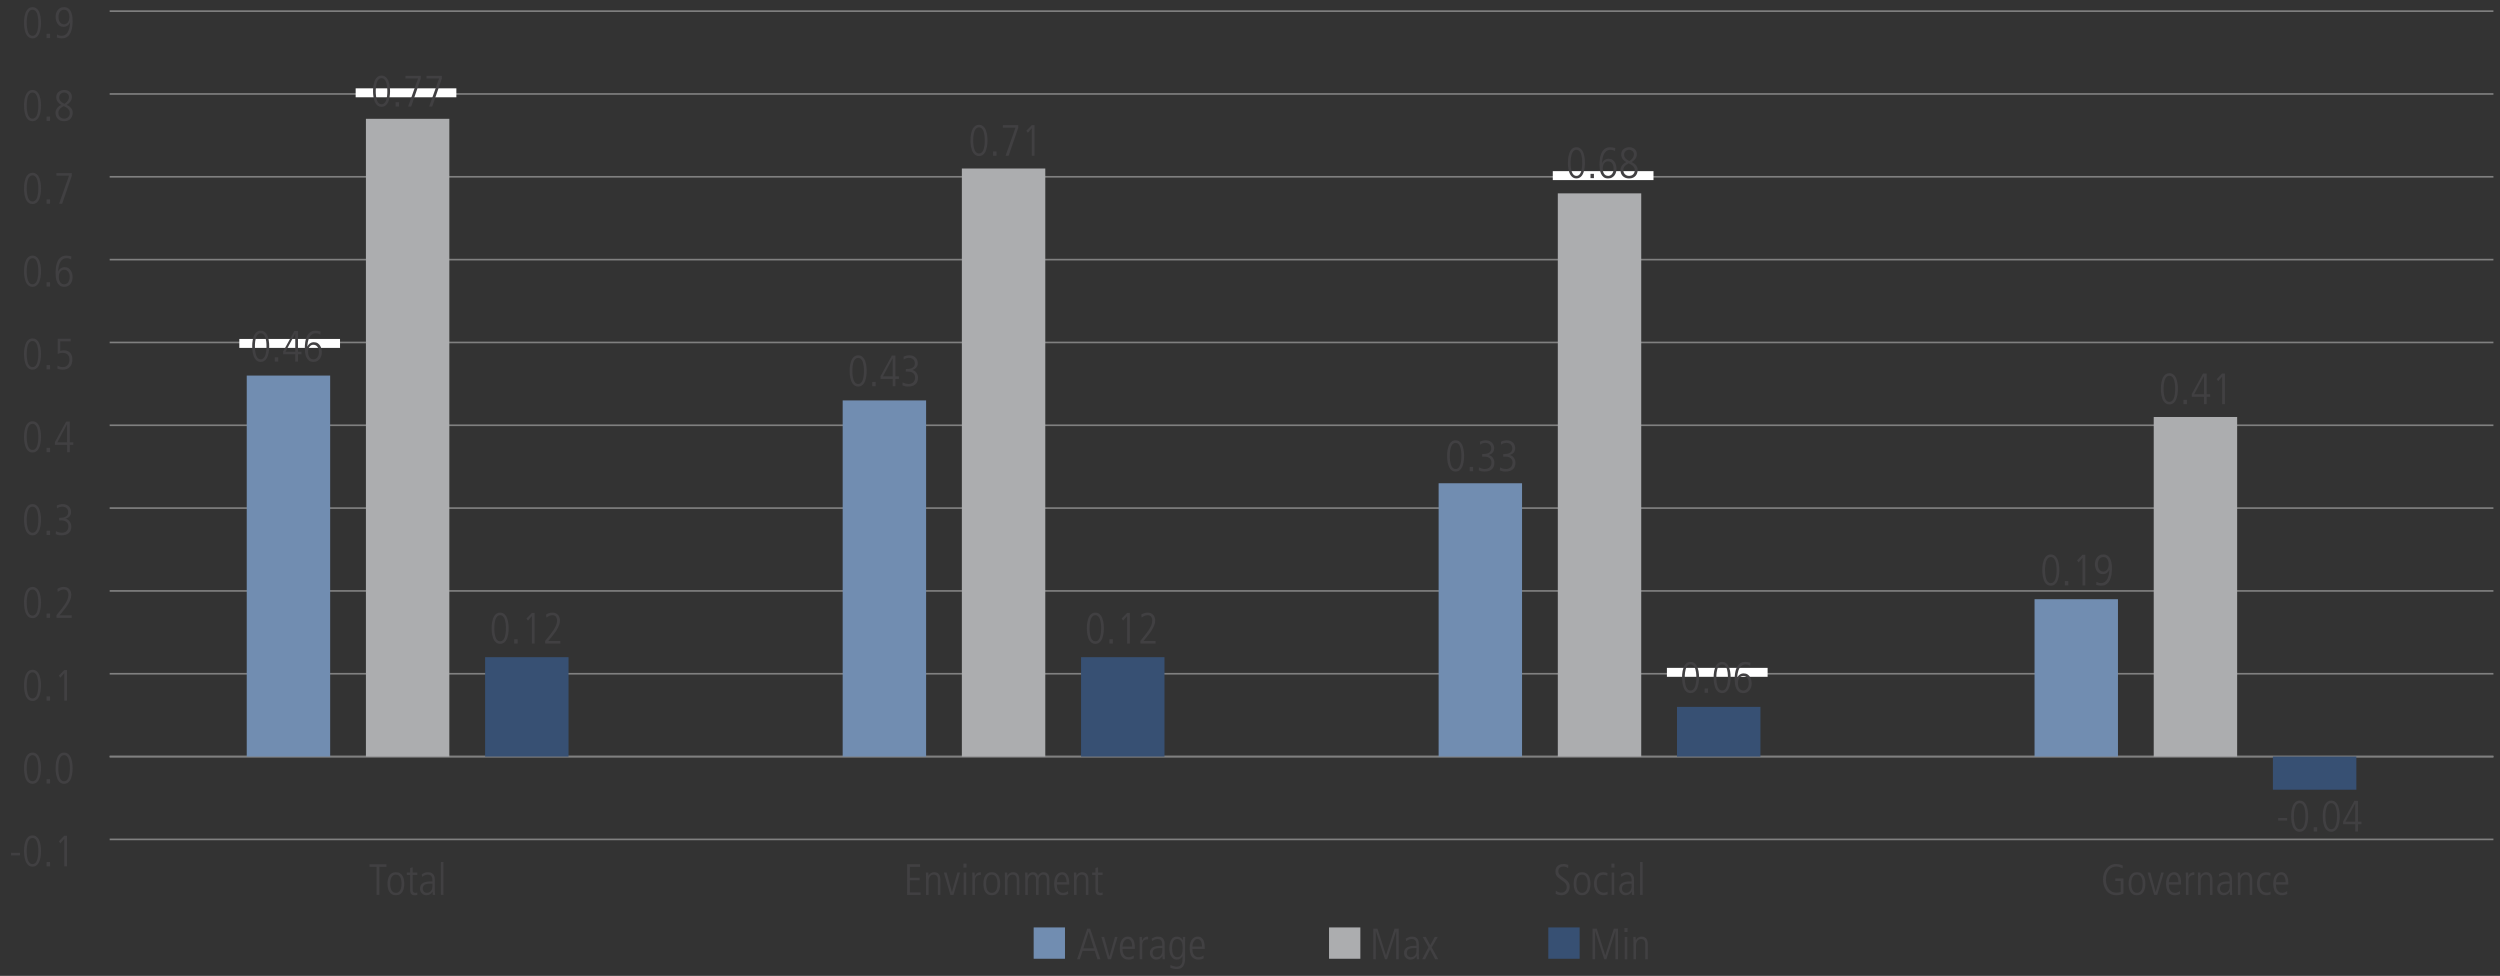 <?xml version="1.0" encoding="utf-8"?>
<!-- Generator: Adobe Illustrator 26.0.2, SVG Export Plug-In . SVG Version: 6.00 Build 0)  -->
<svg version="1.1" id="Layer_1" xmlns="http://www.w3.org/2000/svg" xmlns:xlink="http://www.w3.org/1999/xlink" x="0px" y="0px"
	 viewBox="0 0 1140 445" style="enable-background:new 0 0 1140 445;" xml:space="preserve">
<rect x="0" y="0" width="1140" height="445" fill="#333333" stroke="none"/>
<style type="text/css">
	.st0{fill:none;stroke:#808080;stroke-width:0.75;stroke-miterlimit:10;}
	.st1{fill:#414042;}
	.st2{fill:none;}
	.st3{fill:#375073;}
	.st4{fill:#ACADAF;}
	.st5{fill:#718DB1;}
	.st6{fill:#FFFFFF;}
</style>
<g>
	<line class="st0" x1="50.01" y1="345" x2="1137" y2="345"/>
	<g>
		<path class="st1" d="M5.03,388.89h4.08v1.16H5.03V388.89z"/>
		<path class="st1" d="M18.71,388.07c0,0.4-0.02,0.86-0.05,1.37c-0.03,0.51-0.1,1.03-0.2,1.56c-0.1,0.53-0.24,1.04-0.42,1.54
			c-0.18,0.5-0.41,0.95-0.7,1.34c-0.29,0.39-0.64,0.71-1.05,0.95c-0.41,0.24-0.9,0.36-1.46,0.36c-0.56,0-1.05-0.12-1.46-0.36
			c-0.41-0.24-0.76-0.56-1.05-0.95c-0.29-0.39-0.52-0.84-0.7-1.34c-0.18-0.5-0.32-1.01-0.42-1.54s-0.17-1.05-0.2-1.56
			c-0.03-0.51-0.05-0.97-0.05-1.37c0-0.4,0.02-0.86,0.05-1.37c0.03-0.51,0.1-1.03,0.2-1.56c0.1-0.53,0.24-1.04,0.42-1.54
			c0.18-0.5,0.41-0.95,0.7-1.34c0.29-0.39,0.63-0.71,1.04-0.95c0.41-0.24,0.9-0.36,1.47-0.36s1.06,0.12,1.47,0.36
			s0.75,0.56,1.04,0.95c0.29,0.39,0.52,0.84,0.7,1.34c0.18,0.5,0.32,1.01,0.42,1.54c0.1,0.53,0.17,1.05,0.2,1.56
			C18.69,387.21,18.71,387.67,18.71,388.07z M17.47,388.07c0-0.28-0.01-0.62-0.02-1.02s-0.05-0.82-0.11-1.26
			c-0.06-0.44-0.15-0.88-0.26-1.32c-0.11-0.44-0.27-0.83-0.46-1.18s-0.44-0.63-0.73-0.85c-0.29-0.22-0.65-0.33-1.06-0.33
			s-0.77,0.11-1.06,0.33c-0.29,0.22-0.54,0.5-0.73,0.85s-0.35,0.74-0.46,1.18c-0.11,0.44-0.2,0.88-0.26,1.32
			c-0.06,0.44-0.1,0.86-0.11,1.26c-0.01,0.4-0.02,0.74-0.02,1.02c0,0.28,0.01,0.62,0.02,1.02c0.01,0.4,0.05,0.82,0.11,1.26
			c0.06,0.44,0.15,0.88,0.26,1.32c0.11,0.44,0.27,0.83,0.46,1.18s0.44,0.63,0.73,0.85c0.29,0.22,0.65,0.33,1.06,0.33
			s0.77-0.11,1.06-0.33c0.29-0.22,0.54-0.5,0.73-0.85s0.35-0.74,0.46-1.18c0.11-0.44,0.2-0.88,0.26-1.32
			c0.06-0.44,0.1-0.86,0.11-1.26S17.47,388.35,17.47,388.07z"/>
		<path class="st1" d="M21.25,393.09h1.56v1.96h-1.56V393.09z"/>
		<path class="st1" d="M29.31,381.09h1.24v13.96h-1.24v-12.56l-1.8,2.08l-0.68-0.92L29.31,381.09z"/>
	</g>
	<g>
		<path class="st1" d="M18.71,350.3c0,0.4-0.02,0.86-0.05,1.37c-0.03,0.51-0.1,1.03-0.2,1.56c-0.1,0.53-0.24,1.04-0.42,1.54
			c-0.18,0.5-0.41,0.95-0.7,1.34c-0.29,0.39-0.64,0.71-1.05,0.95c-0.41,0.24-0.9,0.36-1.46,0.36c-0.56,0-1.05-0.12-1.46-0.36
			c-0.41-0.24-0.76-0.56-1.05-0.95c-0.29-0.39-0.52-0.84-0.7-1.34c-0.18-0.5-0.32-1.01-0.42-1.54s-0.17-1.05-0.2-1.56
			c-0.03-0.51-0.05-0.97-0.05-1.37c0-0.4,0.02-0.86,0.05-1.37c0.03-0.51,0.1-1.03,0.2-1.56c0.1-0.53,0.24-1.04,0.42-1.54
			c0.18-0.5,0.41-0.95,0.7-1.34c0.29-0.39,0.63-0.71,1.04-0.95c0.41-0.24,0.9-0.36,1.47-0.36s1.06,0.12,1.47,0.36
			s0.75,0.56,1.04,0.95c0.29,0.39,0.52,0.84,0.7,1.34c0.18,0.5,0.32,1.01,0.42,1.54c0.1,0.53,0.17,1.05,0.2,1.56
			C18.69,349.44,18.71,349.9,18.71,350.3z M17.47,350.3c0-0.28-0.01-0.62-0.02-1.02s-0.05-0.82-0.11-1.26
			c-0.06-0.44-0.15-0.88-0.26-1.32c-0.11-0.44-0.27-0.83-0.46-1.18s-0.44-0.63-0.73-0.85c-0.29-0.22-0.65-0.33-1.06-0.33
			s-0.77,0.11-1.06,0.33c-0.29,0.22-0.54,0.5-0.73,0.85s-0.35,0.74-0.46,1.18c-0.11,0.44-0.2,0.88-0.26,1.32
			c-0.06,0.44-0.1,0.86-0.11,1.26c-0.01,0.4-0.02,0.74-0.02,1.02c0,0.28,0.01,0.62,0.02,1.02c0.01,0.4,0.05,0.82,0.11,1.26
			c0.06,0.44,0.15,0.88,0.26,1.32c0.11,0.44,0.27,0.83,0.46,1.18s0.44,0.63,0.73,0.85c0.29,0.22,0.65,0.33,1.06,0.33
			s0.77-0.11,1.06-0.33c0.29-0.22,0.54-0.5,0.73-0.85s0.35-0.74,0.46-1.18c0.11-0.44,0.2-0.88,0.26-1.32
			c0.06-0.44,0.1-0.86,0.11-1.26S17.47,350.58,17.47,350.3z"/>
		<path class="st1" d="M21.25,355.32h1.56v1.96h-1.56V355.32z"/>
		<path class="st1" d="M33.11,350.3c0,0.4-0.02,0.86-0.05,1.37c-0.03,0.51-0.1,1.03-0.2,1.56c-0.1,0.53-0.24,1.04-0.42,1.54
			c-0.18,0.5-0.41,0.95-0.7,1.34c-0.29,0.39-0.64,0.71-1.05,0.95c-0.41,0.24-0.9,0.36-1.46,0.36c-0.56,0-1.05-0.12-1.46-0.36
			c-0.41-0.24-0.76-0.56-1.05-0.95c-0.29-0.39-0.52-0.84-0.7-1.34c-0.18-0.5-0.32-1.01-0.42-1.54s-0.17-1.05-0.2-1.56
			c-0.03-0.51-0.05-0.97-0.05-1.37c0-0.4,0.02-0.86,0.05-1.37c0.03-0.51,0.1-1.03,0.2-1.56c0.1-0.53,0.24-1.04,0.42-1.54
			c0.18-0.5,0.41-0.95,0.7-1.34c0.29-0.39,0.63-0.71,1.04-0.95c0.41-0.24,0.9-0.36,1.47-0.36s1.06,0.12,1.47,0.36
			s0.75,0.56,1.04,0.95c0.29,0.39,0.52,0.84,0.7,1.34c0.18,0.5,0.32,1.01,0.42,1.54c0.1,0.53,0.17,1.05,0.2,1.56
			C33.09,349.44,33.11,349.9,33.11,350.3z M31.87,350.3c0-0.28-0.01-0.62-0.02-1.02s-0.05-0.82-0.11-1.26
			c-0.06-0.44-0.15-0.88-0.26-1.32c-0.11-0.44-0.27-0.83-0.46-1.18s-0.44-0.63-0.73-0.85c-0.29-0.22-0.65-0.33-1.06-0.33
			s-0.77,0.11-1.06,0.33c-0.29,0.22-0.54,0.5-0.73,0.85s-0.35,0.74-0.46,1.18c-0.11,0.44-0.2,0.88-0.26,1.32
			c-0.06,0.44-0.1,0.86-0.11,1.26c-0.01,0.4-0.02,0.74-0.02,1.02c0,0.28,0.01,0.62,0.02,1.02c0.01,0.4,0.05,0.82,0.11,1.26
			c0.06,0.44,0.15,0.88,0.26,1.32c0.11,0.44,0.27,0.83,0.46,1.18s0.44,0.63,0.73,0.85c0.29,0.22,0.65,0.33,1.06,0.33
			s0.77-0.11,1.06-0.33c0.29-0.22,0.54-0.5,0.73-0.85s0.35-0.74,0.46-1.18c0.11-0.44,0.2-0.88,0.26-1.32
			c0.06-0.44,0.1-0.86,0.11-1.26S31.87,350.58,31.87,350.3z"/>
	</g>
	<g>
		<path class="st1" d="M18.71,312.53c0,0.4-0.02,0.86-0.05,1.37c-0.03,0.51-0.1,1.03-0.2,1.56c-0.1,0.53-0.24,1.04-0.42,1.54
			c-0.18,0.5-0.41,0.95-0.7,1.34c-0.29,0.39-0.64,0.71-1.05,0.95c-0.41,0.24-0.9,0.36-1.46,0.36c-0.56,0-1.05-0.12-1.46-0.36
			c-0.41-0.24-0.76-0.56-1.05-0.95c-0.29-0.39-0.52-0.84-0.7-1.34c-0.18-0.5-0.32-1.01-0.42-1.54s-0.17-1.05-0.2-1.56
			c-0.03-0.51-0.05-0.97-0.05-1.37c0-0.4,0.02-0.86,0.05-1.37c0.03-0.51,0.1-1.03,0.2-1.56c0.1-0.53,0.24-1.04,0.42-1.54
			c0.18-0.5,0.41-0.95,0.7-1.34c0.29-0.39,0.63-0.71,1.04-0.95c0.41-0.24,0.9-0.36,1.47-0.36s1.06,0.12,1.47,0.36
			s0.75,0.56,1.04,0.95c0.29,0.39,0.52,0.84,0.7,1.34c0.18,0.5,0.32,1.01,0.42,1.54c0.1,0.53,0.17,1.05,0.2,1.56
			C18.69,311.67,18.71,312.13,18.71,312.53z M17.47,312.53c0-0.28-0.01-0.62-0.02-1.02s-0.05-0.82-0.11-1.26
			c-0.06-0.44-0.15-0.88-0.26-1.32c-0.11-0.44-0.27-0.83-0.46-1.18s-0.44-0.63-0.73-0.85c-0.29-0.22-0.65-0.33-1.06-0.33
			s-0.77,0.11-1.06,0.33c-0.29,0.22-0.54,0.5-0.73,0.85s-0.35,0.74-0.46,1.18c-0.11,0.44-0.2,0.88-0.26,1.32
			c-0.06,0.44-0.1,0.86-0.11,1.26c-0.01,0.4-0.02,0.74-0.02,1.02c0,0.28,0.01,0.62,0.02,1.02c0.01,0.4,0.05,0.82,0.11,1.26
			c0.06,0.44,0.15,0.88,0.26,1.32c0.11,0.44,0.27,0.83,0.46,1.18s0.44,0.63,0.73,0.85c0.29,0.22,0.65,0.33,1.06,0.33
			s0.77-0.11,1.06-0.33c0.29-0.22,0.54-0.5,0.73-0.85s0.35-0.74,0.46-1.18c0.11-0.44,0.2-0.88,0.26-1.32
			c0.06-0.44,0.1-0.86,0.11-1.26S17.47,312.81,17.47,312.53z"/>
		<path class="st1" d="M21.25,317.55h1.56v1.96h-1.56V317.55z"/>
		<path class="st1" d="M29.31,305.55h1.24v13.96h-1.24v-12.56l-1.8,2.08l-0.68-0.92L29.31,305.55z"/>
	</g>
	<g>
		<path class="st1" d="M18.71,274.76c0,0.4-0.02,0.86-0.05,1.37c-0.03,0.51-0.1,1.03-0.2,1.56c-0.1,0.53-0.24,1.04-0.42,1.54
			c-0.18,0.5-0.41,0.95-0.7,1.34c-0.29,0.39-0.64,0.71-1.05,0.95c-0.41,0.24-0.9,0.36-1.46,0.36c-0.56,0-1.05-0.12-1.46-0.36
			c-0.41-0.24-0.76-0.56-1.05-0.95c-0.29-0.39-0.52-0.84-0.7-1.34c-0.18-0.5-0.32-1.01-0.42-1.54s-0.17-1.05-0.2-1.56
			c-0.03-0.51-0.05-0.97-0.05-1.37c0-0.4,0.02-0.86,0.05-1.37c0.03-0.51,0.1-1.03,0.2-1.56c0.1-0.53,0.24-1.04,0.42-1.54
			c0.18-0.5,0.41-0.95,0.7-1.34c0.29-0.39,0.63-0.71,1.04-0.95c0.41-0.24,0.9-0.36,1.47-0.36s1.06,0.12,1.47,0.36
			s0.75,0.56,1.04,0.95c0.29,0.39,0.52,0.84,0.7,1.34c0.18,0.5,0.32,1.01,0.42,1.54c0.1,0.53,0.17,1.05,0.2,1.56
			C18.69,273.9,18.71,274.36,18.71,274.76z M17.47,274.76c0-0.28-0.01-0.62-0.02-1.02s-0.05-0.82-0.11-1.26
			c-0.06-0.44-0.15-0.88-0.26-1.32c-0.11-0.44-0.27-0.83-0.46-1.18s-0.44-0.63-0.73-0.85c-0.29-0.22-0.65-0.33-1.06-0.33
			s-0.77,0.11-1.06,0.33c-0.29,0.22-0.54,0.5-0.73,0.85s-0.35,0.74-0.46,1.18c-0.11,0.44-0.2,0.88-0.26,1.32
			c-0.06,0.44-0.1,0.86-0.11,1.26c-0.01,0.4-0.02,0.74-0.02,1.02c0,0.28,0.01,0.62,0.02,1.02c0.01,0.4,0.05,0.82,0.11,1.26
			c0.06,0.44,0.15,0.88,0.26,1.32c0.11,0.44,0.27,0.83,0.46,1.18s0.44,0.63,0.73,0.85c0.29,0.22,0.65,0.33,1.06,0.33
			s0.77-0.11,1.06-0.33c0.29-0.22,0.54-0.5,0.73-0.85s0.35-0.74,0.46-1.18c0.11-0.44,0.2-0.88,0.26-1.32
			c0.06-0.44,0.1-0.86,0.11-1.26S17.47,275.04,17.47,274.76z"/>
		<path class="st1" d="M21.25,279.78h1.56v1.96h-1.56V279.78z"/>
		<path class="st1" d="M25.77,280.52l1.06-1.32c0.4-0.49,0.85-1.06,1.36-1.69c0.51-0.63,0.98-1.3,1.43-1.99s0.82-1.4,1.12-2.12
			c0.3-0.72,0.45-1.42,0.45-2.1c0-0.71-0.17-1.3-0.51-1.78c-0.34-0.48-0.9-0.72-1.67-0.72c-0.44,0-0.91,0.11-1.41,0.33
			c-0.5,0.22-0.92,0.48-1.25,0.77l-0.18-1.38c0.31-0.2,0.7-0.4,1.19-0.59c0.49-0.19,1.07-0.29,1.75-0.29c0.61,0,1.14,0.11,1.57,0.33
			c0.43,0.22,0.79,0.5,1.06,0.85c0.27,0.35,0.47,0.74,0.59,1.17s0.18,0.87,0.18,1.31c0,0.67-0.13,1.34-0.39,2.02
			c-0.26,0.68-0.57,1.33-0.94,1.96s-0.75,1.21-1.16,1.74s-0.76,0.98-1.05,1.34l-1.8,2.22h5.52v1.16h-6.92V280.52z"/>
	</g>
	<g>
		<path class="st1" d="M18.71,236.99c0,0.4-0.02,0.86-0.05,1.37c-0.03,0.51-0.1,1.03-0.2,1.56c-0.1,0.53-0.24,1.04-0.42,1.54
			c-0.18,0.5-0.41,0.95-0.7,1.34c-0.29,0.39-0.64,0.71-1.05,0.95c-0.41,0.24-0.9,0.36-1.46,0.36c-0.56,0-1.05-0.12-1.46-0.36
			c-0.41-0.24-0.76-0.56-1.05-0.95c-0.29-0.39-0.52-0.84-0.7-1.34c-0.18-0.5-0.32-1.01-0.42-1.54s-0.17-1.05-0.2-1.56
			c-0.03-0.51-0.05-0.97-0.05-1.37c0-0.4,0.02-0.86,0.05-1.37c0.03-0.51,0.1-1.03,0.2-1.56c0.1-0.53,0.24-1.04,0.42-1.54
			c0.18-0.5,0.41-0.95,0.7-1.34c0.29-0.39,0.63-0.71,1.04-0.95c0.41-0.24,0.9-0.36,1.47-0.36s1.06,0.12,1.47,0.36
			s0.75,0.56,1.04,0.95c0.29,0.39,0.52,0.84,0.7,1.34c0.18,0.5,0.32,1.01,0.42,1.54c0.1,0.53,0.17,1.05,0.2,1.56
			C18.69,236.13,18.71,236.59,18.71,236.99z M17.47,236.99c0-0.28-0.01-0.62-0.02-1.02s-0.05-0.82-0.11-1.26
			c-0.06-0.44-0.15-0.88-0.26-1.32c-0.11-0.44-0.27-0.83-0.46-1.18s-0.44-0.63-0.73-0.85c-0.29-0.22-0.65-0.33-1.06-0.33
			s-0.77,0.11-1.06,0.33c-0.29,0.22-0.54,0.5-0.73,0.85s-0.35,0.74-0.46,1.18c-0.11,0.44-0.2,0.88-0.26,1.32
			c-0.06,0.44-0.1,0.86-0.11,1.26c-0.01,0.4-0.02,0.74-0.02,1.02c0,0.28,0.01,0.62,0.02,1.02c0.01,0.4,0.05,0.82,0.11,1.26
			c0.06,0.44,0.15,0.88,0.26,1.32c0.11,0.44,0.27,0.83,0.46,1.18s0.44,0.63,0.73,0.85c0.29,0.22,0.65,0.33,1.06,0.33
			s0.77-0.11,1.06-0.33c0.29-0.22,0.54-0.5,0.73-0.85s0.35-0.74,0.46-1.18c0.11-0.44,0.2-0.88,0.26-1.32
			c0.06-0.44,0.1-0.86,0.11-1.26S17.47,237.27,17.47,236.99z"/>
		<path class="st1" d="M21.25,242.01h1.56v1.96h-1.56V242.01z"/>
		<path class="st1" d="M25.51,242.19c0.09,0.07,0.24,0.14,0.43,0.23s0.41,0.17,0.66,0.25s0.5,0.15,0.76,0.2
			c0.26,0.05,0.51,0.08,0.75,0.08c0.4,0,0.78-0.05,1.15-0.16c0.37-0.11,0.69-0.28,0.98-0.52c0.29-0.24,0.52-0.55,0.69-0.93
			s0.26-0.84,0.26-1.39c0-0.45-0.08-0.84-0.25-1.17c-0.17-0.33-0.39-0.6-0.67-0.82c-0.28-0.22-0.61-0.38-0.98-0.49
			c-0.37-0.11-0.77-0.16-1.18-0.16h-1.16v-1.16c0.48,0,0.97-0.03,1.46-0.09c0.49-0.06,0.94-0.18,1.34-0.36
			c0.4-0.18,0.72-0.44,0.97-0.79c0.25-0.35,0.37-0.81,0.37-1.38c0-0.09-0.02-0.27-0.06-0.54c-0.04-0.27-0.15-0.55-0.33-0.84
			c-0.18-0.29-0.46-0.55-0.83-0.78c-0.37-0.23-0.89-0.34-1.56-0.34c-0.29,0-0.63,0.05-1.02,0.15s-0.81,0.32-1.28,0.67l-0.1-1.32
			c0.13-0.09,0.31-0.18,0.53-0.26c0.22-0.08,0.45-0.15,0.7-0.21c0.25-0.06,0.49-0.11,0.73-0.14c0.24-0.03,0.44-0.05,0.6-0.05
			c0.76,0,1.39,0.12,1.89,0.36s0.9,0.54,1.21,0.89c0.31,0.35,0.52,0.74,0.65,1.15c0.13,0.41,0.19,0.79,0.19,1.14
			c0,0.85-0.23,1.53-0.68,2.04s-1.06,0.87-1.82,1.1v0.04c0.28,0.04,0.57,0.15,0.88,0.32c0.31,0.17,0.59,0.41,0.84,0.7
			c0.25,0.29,0.46,0.65,0.63,1.07c0.17,0.42,0.25,0.9,0.25,1.43c0,1.33-0.4,2.33-1.19,3c-0.79,0.67-1.9,1-3.33,1
			c-0.71,0-1.25-0.06-1.64-0.19c-0.39-0.13-0.7-0.25-0.94-0.37L25.51,242.19z"/>
	</g>
	<g>
		<path class="st1" d="M18.71,199.22c0,0.4-0.02,0.86-0.05,1.37c-0.03,0.51-0.1,1.03-0.2,1.56c-0.1,0.53-0.24,1.04-0.42,1.54
			c-0.18,0.5-0.41,0.95-0.7,1.34c-0.29,0.39-0.64,0.71-1.05,0.95c-0.41,0.24-0.9,0.36-1.46,0.36c-0.56,0-1.05-0.12-1.46-0.36
			c-0.41-0.24-0.76-0.56-1.05-0.95c-0.29-0.39-0.52-0.84-0.7-1.34c-0.18-0.5-0.32-1.01-0.42-1.54s-0.17-1.05-0.2-1.56
			c-0.03-0.51-0.05-0.97-0.05-1.37c0-0.4,0.02-0.86,0.05-1.37c0.03-0.51,0.1-1.03,0.2-1.56c0.1-0.53,0.24-1.04,0.42-1.54
			c0.18-0.5,0.41-0.95,0.7-1.34c0.29-0.39,0.63-0.71,1.04-0.95c0.41-0.24,0.9-0.36,1.47-0.36s1.06,0.12,1.47,0.36
			s0.75,0.56,1.04,0.95c0.29,0.39,0.52,0.84,0.7,1.34c0.18,0.5,0.32,1.01,0.42,1.54c0.1,0.53,0.17,1.05,0.2,1.56
			C18.69,198.37,18.71,198.82,18.71,199.22z M17.47,199.22c0-0.28-0.01-0.62-0.02-1.02s-0.05-0.82-0.11-1.26
			c-0.06-0.44-0.15-0.88-0.26-1.32c-0.11-0.44-0.27-0.83-0.46-1.18s-0.44-0.63-0.73-0.85c-0.29-0.22-0.65-0.33-1.06-0.33
			s-0.77,0.11-1.06,0.33c-0.29,0.22-0.54,0.5-0.73,0.85s-0.35,0.74-0.46,1.18c-0.11,0.44-0.2,0.88-0.26,1.32
			c-0.06,0.44-0.1,0.86-0.11,1.26c-0.01,0.4-0.02,0.74-0.02,1.02c0,0.28,0.01,0.62,0.02,1.02c0.01,0.4,0.05,0.82,0.11,1.26
			c0.06,0.44,0.15,0.88,0.26,1.32c0.11,0.44,0.27,0.83,0.46,1.18s0.44,0.63,0.73,0.85c0.29,0.22,0.65,0.33,1.06,0.33
			s0.77-0.11,1.06-0.33c0.29-0.22,0.54-0.5,0.73-0.85s0.35-0.74,0.46-1.18c0.11-0.44,0.2-0.88,0.26-1.32
			c0.06-0.44,0.1-0.86,0.11-1.26S17.47,199.5,17.47,199.22z"/>
		<path class="st1" d="M21.25,204.24h1.56v1.96h-1.56V204.24z"/>
		<path class="st1" d="M30.19,192.24h1.64v9.46h1.58v1.16h-1.58v3.34h-1.24v-3.34h-5.54v-1.26L30.19,192.24z M26.13,201.7h4.46
			v-8.22h-0.04L26.13,201.7z"/>
	</g>
	<g>
		<path class="st1" d="M18.71,161.45c0,0.4-0.02,0.86-0.05,1.37c-0.03,0.51-0.1,1.03-0.2,1.56c-0.1,0.53-0.24,1.04-0.42,1.54
			c-0.18,0.5-0.41,0.95-0.7,1.34c-0.29,0.39-0.64,0.71-1.05,0.95c-0.41,0.24-0.9,0.36-1.46,0.36c-0.56,0-1.05-0.12-1.46-0.36
			c-0.41-0.24-0.76-0.56-1.05-0.95c-0.29-0.39-0.52-0.84-0.7-1.34c-0.18-0.5-0.32-1.01-0.42-1.54s-0.17-1.05-0.2-1.56
			c-0.03-0.51-0.05-0.97-0.05-1.37c0-0.4,0.02-0.86,0.05-1.37c0.03-0.51,0.1-1.03,0.2-1.56c0.1-0.53,0.24-1.04,0.42-1.54
			c0.18-0.5,0.41-0.95,0.7-1.34c0.29-0.39,0.63-0.71,1.04-0.95c0.41-0.24,0.9-0.36,1.47-0.36s1.06,0.12,1.47,0.36
			s0.75,0.56,1.04,0.95c0.29,0.39,0.52,0.84,0.7,1.34c0.18,0.5,0.32,1.01,0.42,1.54c0.1,0.53,0.17,1.05,0.2,1.56
			C18.69,160.6,18.71,161.05,18.71,161.45z M17.47,161.45c0-0.28-0.01-0.62-0.02-1.02s-0.05-0.82-0.11-1.26
			c-0.06-0.44-0.15-0.88-0.26-1.32c-0.11-0.44-0.27-0.83-0.46-1.18s-0.44-0.63-0.73-0.85c-0.29-0.22-0.65-0.33-1.06-0.33
			s-0.77,0.11-1.06,0.33c-0.29,0.22-0.54,0.5-0.73,0.85s-0.35,0.74-0.46,1.18c-0.11,0.44-0.2,0.88-0.26,1.32
			c-0.06,0.44-0.1,0.86-0.11,1.26c-0.01,0.4-0.02,0.74-0.02,1.02c0,0.28,0.01,0.62,0.02,1.02c0.01,0.4,0.05,0.82,0.11,1.26
			c0.06,0.44,0.15,0.88,0.26,1.32c0.11,0.44,0.27,0.83,0.46,1.18s0.44,0.63,0.73,0.85c0.29,0.22,0.65,0.33,1.06,0.33
			s0.77-0.11,1.06-0.33c0.29-0.22,0.54-0.5,0.73-0.85s0.35-0.74,0.46-1.18c0.11-0.44,0.2-0.88,0.26-1.32
			c0.06-0.44,0.1-0.86,0.11-1.26S17.47,161.73,17.47,161.45z"/>
		<path class="st1" d="M21.25,166.47h1.56v1.96h-1.56V166.47z"/>
		<path class="st1" d="M26.23,166.69c0.48,0.32,0.94,0.52,1.39,0.6s0.78,0.12,1.01,0.12c0.57,0,1.05-0.1,1.44-0.31
			c0.39-0.21,0.7-0.47,0.94-0.8c0.24-0.33,0.41-0.69,0.51-1.1c0.1-0.41,0.15-0.81,0.15-1.21c0-0.41-0.05-0.81-0.16-1.18
			c-0.11-0.37-0.28-0.7-0.52-0.98c-0.24-0.28-0.55-0.5-0.93-0.67c-0.38-0.17-0.85-0.25-1.41-0.25c-0.28,0-0.52,0.01-0.71,0.03
			c-0.19,0.02-0.37,0.05-0.53,0.09s-0.32,0.09-0.48,0.15s-0.34,0.13-0.54,0.21c-0.03,0-0.04,0-0.05,0.01
			c-0.01,0.01-0.02,0.01-0.03,0.01v-6.94h5.94v1.16h-4.78v4.4c0.19-0.07,0.42-0.13,0.7-0.19c0.28-0.06,0.56-0.09,0.84-0.09
			c0.77,0,1.42,0.12,1.93,0.36c0.51,0.24,0.92,0.56,1.23,0.95c0.31,0.39,0.52,0.84,0.64,1.35s0.18,1.03,0.18,1.58
			c0,0.67-0.09,1.28-0.27,1.83c-0.18,0.55-0.45,1.04-0.82,1.45c-0.37,0.41-0.83,0.73-1.38,0.96s-1.2,0.34-1.95,0.34
			c-0.31,0-0.58-0.02-0.81-0.05c-0.23-0.03-0.44-0.07-0.63-0.12c-0.19-0.05-0.36-0.1-0.51-0.17c-0.15-0.07-0.3-0.13-0.45-0.2
			L26.23,166.69z"/>
	</g>
	<g>
		<path class="st1" d="M18.71,123.68c0,0.4-0.02,0.86-0.05,1.37c-0.03,0.51-0.1,1.03-0.2,1.56c-0.1,0.53-0.24,1.04-0.42,1.54
			c-0.18,0.5-0.41,0.95-0.7,1.34c-0.29,0.39-0.64,0.71-1.05,0.95c-0.41,0.24-0.9,0.36-1.46,0.36c-0.56,0-1.05-0.12-1.46-0.36
			c-0.41-0.24-0.76-0.56-1.05-0.95c-0.29-0.39-0.52-0.84-0.7-1.34c-0.18-0.5-0.32-1.01-0.42-1.54s-0.17-1.05-0.2-1.56
			c-0.03-0.51-0.05-0.97-0.05-1.37c0-0.4,0.02-0.86,0.05-1.37c0.03-0.51,0.1-1.03,0.2-1.56c0.1-0.53,0.24-1.04,0.42-1.54
			c0.18-0.5,0.41-0.95,0.7-1.34c0.29-0.39,0.63-0.71,1.04-0.95c0.41-0.24,0.9-0.36,1.47-0.36s1.06,0.12,1.47,0.36
			s0.75,0.56,1.04,0.95c0.29,0.39,0.52,0.84,0.7,1.34c0.18,0.5,0.32,1.01,0.42,1.54c0.1,0.53,0.17,1.05,0.2,1.56
			C18.69,122.83,18.71,123.28,18.71,123.68z M17.47,123.68c0-0.28-0.01-0.62-0.02-1.02s-0.05-0.82-0.11-1.26
			c-0.06-0.44-0.15-0.88-0.26-1.32c-0.11-0.44-0.27-0.83-0.46-1.18s-0.44-0.63-0.73-0.85c-0.29-0.22-0.65-0.33-1.06-0.33
			s-0.77,0.11-1.06,0.33c-0.29,0.22-0.54,0.5-0.73,0.85s-0.35,0.74-0.46,1.18c-0.11,0.44-0.2,0.88-0.26,1.32
			c-0.06,0.44-0.1,0.86-0.11,1.26c-0.01,0.4-0.02,0.74-0.02,1.02c0,0.28,0.01,0.62,0.02,1.02c0.01,0.4,0.05,0.82,0.11,1.26
			c0.06,0.44,0.15,0.88,0.26,1.32c0.11,0.44,0.27,0.83,0.46,1.18s0.44,0.63,0.73,0.85c0.29,0.22,0.65,0.33,1.06,0.33
			s0.77-0.11,1.06-0.33c0.29-0.22,0.54-0.5,0.73-0.85s0.35-0.74,0.46-1.18c0.11-0.44,0.2-0.88,0.26-1.32
			c0.06-0.44,0.1-0.86,0.11-1.26S17.47,123.96,17.47,123.68z"/>
		<path class="st1" d="M21.25,128.7h1.56v1.96h-1.56V128.7z"/>
		<path class="st1" d="M32.43,118.34c-0.16-0.08-0.41-0.2-0.74-0.37c-0.33-0.17-0.78-0.25-1.34-0.25c-0.61,0-1.14,0.14-1.57,0.41
			c-0.43,0.27-0.79,0.62-1.07,1.03c-0.28,0.41-0.5,0.87-0.66,1.36c-0.16,0.49-0.28,0.97-0.36,1.42c-0.08,0.45-0.13,0.85-0.15,1.19
			s-0.03,0.56-0.03,0.65h0.04c0.2-0.45,0.44-0.81,0.72-1.07c0.28-0.26,0.56-0.46,0.84-0.59c0.28-0.13,0.54-0.22,0.78-0.25
			c0.24-0.03,0.43-0.05,0.56-0.05c0.72,0,1.31,0.16,1.78,0.47s0.84,0.7,1.12,1.17c0.28,0.47,0.48,0.96,0.59,1.49
			s0.17,1.01,0.17,1.45c0,0.47-0.07,0.96-0.2,1.47c-0.13,0.51-0.35,0.99-0.65,1.42c-0.3,0.43-0.7,0.79-1.19,1.08
			c-0.49,0.29-1.11,0.43-1.84,0.43c-0.84,0-1.52-0.21-2.03-0.64c-0.51-0.43-0.91-0.95-1.18-1.58s-0.45-1.3-0.54-2.01
			s-0.13-1.36-0.13-1.95c0-0.28,0.01-0.67,0.02-1.18s0.07-1.06,0.16-1.66c0.09-0.6,0.24-1.21,0.43-1.83s0.47-1.18,0.83-1.68
			c0.36-0.5,0.82-0.91,1.38-1.23c0.56-0.32,1.25-0.48,2.06-0.48c0.37,0,0.76,0.04,1.17,0.11c0.41,0.07,0.78,0.16,1.13,0.27
			L32.43,118.34z M26.83,126.24c0,0.68,0.08,1.24,0.24,1.68c0.16,0.44,0.36,0.79,0.6,1.04c0.24,0.25,0.5,0.43,0.78,0.53
			s0.54,0.15,0.78,0.15c0.28,0,0.57-0.05,0.87-0.16c0.3-0.11,0.58-0.29,0.83-0.56c0.25-0.27,0.46-0.62,0.62-1.06
			c0.16-0.44,0.24-0.99,0.24-1.66c0-0.24-0.03-0.54-0.1-0.91c-0.07-0.37-0.19-0.72-0.38-1.06s-0.45-0.63-0.78-0.88
			c-0.33-0.25-0.77-0.37-1.3-0.37c-0.36,0-0.69,0.08-0.98,0.24c-0.29,0.16-0.55,0.39-0.76,0.68c-0.21,0.29-0.38,0.64-0.49,1.03
			C26.88,125.33,26.83,125.76,26.83,126.24z"/>
	</g>
	<g>
		<path class="st1" d="M18.71,85.92c0,0.4-0.02,0.86-0.05,1.37s-0.1,1.03-0.2,1.56c-0.1,0.53-0.24,1.04-0.42,1.54
			c-0.18,0.5-0.41,0.95-0.7,1.34c-0.29,0.39-0.64,0.71-1.05,0.95c-0.41,0.24-0.9,0.36-1.46,0.36c-0.56,0-1.05-0.12-1.46-0.36
			c-0.41-0.24-0.76-0.56-1.05-0.95c-0.29-0.39-0.52-0.84-0.7-1.34c-0.18-0.5-0.32-1.01-0.42-1.54s-0.17-1.05-0.2-1.56
			c-0.03-0.51-0.05-0.97-0.05-1.37s0.02-0.86,0.05-1.37c0.03-0.51,0.1-1.03,0.2-1.56c0.1-0.53,0.24-1.04,0.42-1.54
			c0.18-0.5,0.41-0.95,0.7-1.34c0.29-0.39,0.63-0.71,1.04-0.95c0.41-0.24,0.9-0.36,1.47-0.36s1.06,0.12,1.47,0.36
			c0.41,0.24,0.75,0.56,1.04,0.95c0.29,0.39,0.52,0.84,0.7,1.34c0.18,0.5,0.32,1.01,0.42,1.54c0.1,0.53,0.17,1.05,0.2,1.56
			C18.69,85.06,18.71,85.52,18.71,85.92z M17.47,85.92c0-0.28-0.01-0.62-0.02-1.02s-0.05-0.82-0.11-1.26
			c-0.06-0.44-0.15-0.88-0.26-1.32s-0.27-0.83-0.46-1.18s-0.44-0.63-0.73-0.85c-0.29-0.22-0.65-0.33-1.06-0.33s-0.77,0.11-1.06,0.33
			c-0.29,0.22-0.54,0.5-0.73,0.85s-0.35,0.74-0.46,1.18s-0.2,0.88-0.26,1.32c-0.06,0.44-0.1,0.86-0.11,1.26
			c-0.01,0.4-0.02,0.74-0.02,1.02s0.01,0.62,0.02,1.02c0.01,0.4,0.05,0.82,0.11,1.26c0.06,0.44,0.15,0.88,0.26,1.32
			s0.27,0.83,0.46,1.18c0.19,0.35,0.44,0.63,0.73,0.85c0.29,0.22,0.65,0.33,1.06,0.33s0.77-0.11,1.06-0.33
			c0.29-0.22,0.54-0.5,0.73-0.85c0.19-0.35,0.35-0.74,0.46-1.18s0.2-0.88,0.26-1.32c0.06-0.44,0.1-0.86,0.11-1.26
			S17.47,86.2,17.47,85.92z"/>
		<path class="st1" d="M21.25,90.94h1.56v1.96h-1.56V90.94z"/>
		<path class="st1" d="M25.73,78.94h7v1.22L28.35,92.9h-1.4l4.54-12.8h-5.76V78.94z"/>
	</g>
	<g>
		<path class="st1" d="M18.71,48.15c0,0.4-0.02,0.86-0.05,1.37s-0.1,1.03-0.2,1.56c-0.1,0.53-0.24,1.04-0.42,1.54
			c-0.18,0.5-0.41,0.95-0.7,1.34c-0.29,0.39-0.64,0.71-1.05,0.95c-0.41,0.24-0.9,0.36-1.46,0.36c-0.56,0-1.05-0.12-1.46-0.36
			c-0.41-0.24-0.76-0.56-1.05-0.95c-0.29-0.39-0.52-0.84-0.7-1.34c-0.18-0.5-0.32-1.01-0.42-1.54s-0.17-1.05-0.2-1.56
			c-0.03-0.51-0.05-0.97-0.05-1.37s0.02-0.86,0.05-1.37c0.03-0.51,0.1-1.03,0.2-1.56c0.1-0.53,0.24-1.04,0.42-1.54
			c0.18-0.5,0.41-0.95,0.7-1.34c0.29-0.39,0.63-0.71,1.04-0.95c0.41-0.24,0.9-0.36,1.47-0.36s1.06,0.12,1.47,0.36
			c0.41,0.24,0.75,0.56,1.04,0.95c0.29,0.39,0.52,0.84,0.7,1.34c0.18,0.5,0.32,1.01,0.42,1.54c0.1,0.53,0.17,1.05,0.2,1.56
			C18.69,47.29,18.71,47.75,18.71,48.15z M17.47,48.15c0-0.28-0.01-0.62-0.02-1.02s-0.05-0.82-0.11-1.26
			c-0.06-0.44-0.15-0.88-0.26-1.32s-0.27-0.83-0.46-1.18s-0.44-0.63-0.73-0.85c-0.29-0.22-0.65-0.33-1.06-0.33s-0.77,0.11-1.06,0.33
			c-0.29,0.22-0.54,0.5-0.73,0.85s-0.35,0.74-0.46,1.18s-0.2,0.88-0.26,1.32c-0.06,0.44-0.1,0.86-0.11,1.26
			c-0.01,0.4-0.02,0.74-0.02,1.02s0.01,0.62,0.02,1.02c0.01,0.4,0.05,0.82,0.11,1.26c0.06,0.44,0.15,0.88,0.26,1.32
			s0.27,0.83,0.46,1.18c0.19,0.35,0.44,0.63,0.73,0.85c0.29,0.22,0.65,0.33,1.06,0.33s0.77-0.11,1.06-0.33
			c0.29-0.22,0.54-0.5,0.73-0.85c0.19-0.35,0.35-0.74,0.46-1.18s0.2-0.88,0.26-1.32c0.06-0.44,0.1-0.86,0.11-1.26
			S17.47,48.43,17.47,48.15z"/>
		<path class="st1" d="M21.25,53.17h1.56v1.96h-1.56V53.17z"/>
		<path class="st1" d="M27.97,47.85c-0.71-0.39-1.27-0.88-1.69-1.47s-0.63-1.29-0.63-2.09c0-0.6,0.12-1.11,0.35-1.52
			s0.53-0.75,0.89-1.01c0.36-0.26,0.75-0.45,1.17-0.56c0.42-0.11,0.82-0.17,1.19-0.17c0.69,0,1.27,0.11,1.72,0.32
			c0.45,0.21,0.82,0.48,1.09,0.8s0.46,0.67,0.57,1.04c0.11,0.37,0.16,0.72,0.16,1.04c0,0.48-0.08,0.91-0.25,1.29
			c-0.17,0.38-0.37,0.72-0.62,1.01c-0.25,0.29-0.51,0.54-0.78,0.75c-0.27,0.21-0.52,0.38-0.73,0.53c0.25,0.13,0.54,0.3,0.86,0.49
			c0.32,0.19,0.62,0.43,0.9,0.71c0.28,0.28,0.51,0.62,0.7,1.01c0.19,0.39,0.28,0.86,0.28,1.41c0,0.4-0.06,0.83-0.19,1.28
			c-0.13,0.45-0.34,0.87-0.65,1.25s-0.71,0.69-1.22,0.94c-0.51,0.25-1.13,0.37-1.88,0.37c-0.63,0-1.18-0.1-1.67-0.31
			s-0.89-0.48-1.22-0.83c-0.33-0.35-0.58-0.75-0.75-1.2c-0.17-0.45-0.26-0.93-0.26-1.44c0-0.63,0.12-1.16,0.37-1.61
			c0.25-0.45,0.53-0.81,0.84-1.1c0.31-0.29,0.61-0.51,0.9-0.66C27.7,47.96,27.89,47.87,27.97,47.85z M31.83,51.45
			c0-0.41-0.09-0.78-0.26-1.1c-0.17-0.32-0.4-0.6-0.67-0.85c-0.27-0.25-0.57-0.46-0.9-0.64s-0.64-0.34-0.95-0.49l-0.4,0.24
			c-0.51,0.28-0.9,0.56-1.17,0.85s-0.47,0.56-0.6,0.82c-0.13,0.26-0.2,0.5-0.22,0.72c-0.02,0.22-0.03,0.4-0.03,0.53
			c0,0.33,0.06,0.65,0.17,0.96c0.11,0.31,0.28,0.58,0.51,0.82c0.23,0.24,0.5,0.43,0.83,0.58c0.33,0.15,0.71,0.22,1.15,0.22
			c0.21,0,0.47-0.04,0.76-0.11c0.29-0.07,0.57-0.21,0.83-0.41c0.26-0.2,0.48-0.47,0.67-0.81C31.73,52.44,31.83,51.99,31.83,51.45z
			 M31.47,44.29c0-0.32-0.06-0.61-0.19-0.87c-0.13-0.26-0.3-0.48-0.51-0.66c-0.21-0.18-0.45-0.32-0.72-0.42
			c-0.27-0.1-0.55-0.15-0.84-0.15s-0.57,0.05-0.84,0.16c-0.27,0.11-0.5,0.26-0.71,0.46c-0.21,0.2-0.37,0.44-0.5,0.71
			c-0.13,0.27-0.19,0.58-0.19,0.91c0,0.59,0.21,1.14,0.63,1.66s1.04,0.93,1.87,1.24c0.71-0.51,1.22-1.02,1.53-1.55
			C31.31,45.25,31.47,44.75,31.47,44.29z"/>
	</g>
	<g>
		<path class="st1" d="M18.71,10.38c0,0.4-0.02,0.86-0.05,1.37s-0.1,1.03-0.2,1.56c-0.1,0.53-0.24,1.04-0.42,1.54
			c-0.18,0.5-0.41,0.95-0.7,1.34c-0.29,0.39-0.64,0.71-1.05,0.95c-0.41,0.24-0.9,0.36-1.46,0.36c-0.56,0-1.05-0.12-1.46-0.36
			c-0.41-0.24-0.76-0.56-1.05-0.95c-0.29-0.39-0.52-0.84-0.7-1.34c-0.18-0.5-0.32-1.01-0.42-1.54s-0.17-1.05-0.2-1.56
			c-0.03-0.51-0.05-0.97-0.05-1.37S10.96,9.52,11,9.01c0.03-0.51,0.1-1.03,0.2-1.56c0.1-0.53,0.24-1.04,0.42-1.54
			c0.18-0.5,0.41-0.95,0.7-1.34c0.29-0.39,0.63-0.71,1.04-0.95c0.41-0.24,0.9-0.36,1.47-0.36s1.06,0.12,1.47,0.36
			c0.41,0.24,0.75,0.56,1.04,0.95c0.29,0.39,0.52,0.84,0.7,1.34c0.18,0.5,0.32,1.01,0.42,1.54c0.1,0.53,0.17,1.05,0.2,1.56
			C18.69,9.52,18.71,9.98,18.71,10.38z M17.47,10.38c0-0.28-0.01-0.62-0.02-1.02S17.4,8.54,17.34,8.1
			c-0.06-0.44-0.15-0.88-0.26-1.32s-0.27-0.83-0.46-1.18s-0.44-0.63-0.73-0.85c-0.29-0.22-0.65-0.33-1.06-0.33s-0.77,0.11-1.06,0.33
			c-0.29,0.22-0.54,0.5-0.73,0.85s-0.35,0.74-0.46,1.18s-0.2,0.88-0.26,1.32c-0.06,0.44-0.1,0.86-0.11,1.26
			c-0.01,0.4-0.02,0.74-0.02,1.02s0.01,0.62,0.02,1.02c0.01,0.4,0.05,0.82,0.11,1.26c0.06,0.44,0.15,0.88,0.26,1.32
			s0.27,0.83,0.46,1.18c0.19,0.35,0.44,0.63,0.73,0.85c0.29,0.22,0.65,0.33,1.06,0.33s0.77-0.11,1.06-0.33
			c0.29-0.22,0.54-0.5,0.73-0.85c0.19-0.35,0.35-0.74,0.46-1.18s0.2-0.88,0.26-1.32c0.06-0.44,0.1-0.86,0.11-1.26
			S17.47,10.66,17.47,10.38z"/>
		<path class="st1" d="M21.25,15.4h1.56v1.96h-1.56V15.4z"/>
		<path class="st1" d="M26.03,15.72c0.16,0.08,0.41,0.2,0.74,0.37c0.33,0.17,0.78,0.25,1.34,0.25c0.61,0,1.14-0.14,1.57-0.41
			c0.43-0.27,0.79-0.62,1.07-1.03c0.28-0.41,0.5-0.87,0.66-1.36s0.28-0.97,0.36-1.42c0.08-0.45,0.13-0.85,0.15-1.18
			c0.02-0.33,0.03-0.55,0.03-0.66h-0.04c-0.2,0.45-0.44,0.81-0.72,1.07c-0.28,0.26-0.56,0.46-0.84,0.59
			c-0.28,0.13-0.54,0.22-0.78,0.25c-0.24,0.03-0.43,0.05-0.56,0.05c-0.72,0-1.31-0.16-1.78-0.47s-0.84-0.7-1.12-1.17
			c-0.28-0.47-0.48-0.96-0.59-1.49c-0.11-0.53-0.17-1.01-0.17-1.45c0-0.47,0.07-0.96,0.2-1.47c0.13-0.51,0.35-0.99,0.65-1.42
			s0.7-0.79,1.19-1.08s1.11-0.43,1.84-0.43c0.56,0,1.05,0.1,1.46,0.3c0.41,0.2,0.76,0.46,1.05,0.79c0.29,0.33,0.52,0.7,0.7,1.13
			c0.18,0.43,0.32,0.87,0.42,1.33c0.1,0.46,0.17,0.92,0.2,1.37c0.03,0.45,0.05,0.87,0.05,1.26c0,0.28-0.01,0.67-0.02,1.18
			c-0.01,0.51-0.07,1.06-0.16,1.66s-0.24,1.21-0.43,1.83s-0.47,1.18-0.83,1.68c-0.36,0.5-0.82,0.91-1.38,1.23
			c-0.56,0.32-1.25,0.48-2.06,0.48c-0.37,0-0.76-0.04-1.17-0.11c-0.41-0.07-0.78-0.16-1.13-0.27L26.03,15.72z M31.63,7.82
			c0-0.68-0.08-1.24-0.24-1.68c-0.16-0.44-0.36-0.79-0.6-1.04c-0.24-0.25-0.5-0.43-0.78-0.53c-0.28-0.1-0.54-0.15-0.78-0.15
			c-0.28,0-0.57,0.05-0.87,0.16c-0.3,0.11-0.58,0.29-0.83,0.56c-0.25,0.27-0.46,0.62-0.62,1.06s-0.24,0.99-0.24,1.66
			c0,0.24,0.03,0.54,0.1,0.91s0.19,0.72,0.38,1.06c0.19,0.34,0.45,0.63,0.78,0.88c0.33,0.25,0.77,0.37,1.3,0.37
			c0.36,0,0.69-0.08,0.98-0.24s0.55-0.39,0.76-0.68c0.21-0.29,0.38-0.64,0.49-1.03C31.57,8.74,31.63,8.3,31.63,7.82z"/>
	</g>
	<line class="st0" x1="50.01" y1="382.77" x2="1137" y2="382.77"/>
	<line class="st0" x1="50.01" y1="345" x2="1137" y2="345"/>
	<line class="st0" x1="50.01" y1="307.23" x2="1137" y2="307.23"/>
	<line class="st0" x1="50.01" y1="269.46" x2="1137" y2="269.46"/>
	<line class="st0" x1="50.01" y1="231.69" x2="1137" y2="231.69"/>
	<line class="st0" x1="50.01" y1="193.92" x2="1137" y2="193.92"/>
	<line class="st0" x1="50.01" y1="156.16" x2="1137" y2="156.16"/>
	<line class="st0" x1="50.01" y1="118.39" x2="1137" y2="118.39"/>
	<line class="st0" x1="50.01" y1="80.62" x2="1137" y2="80.62"/>
	<line class="st0" x1="50.01" y1="42.85" x2="1137" y2="42.85"/>
	<line class="st0" x1="50.01" y1="5.08" x2="1137" y2="5.08"/>
	<rect x="221.21" y="299.68" class="st3" width="38.04" height="45.32"/>
	<rect x="492.96" y="299.68" class="st3" width="38.04" height="45.32"/>
	<rect x="764.71" y="322.34" class="st3" width="38.04" height="22.66"/>
	<rect x="1036.45" y="345" class="st3" width="38.04" height="15.11"/>
	<rect x="166.86" y="54.18" class="st4" width="38.04" height="290.82"/>
	<rect x="438.61" y="76.84" class="st4" width="38.04" height="268.16"/>
	<rect x="710.36" y="88.17" class="st4" width="38.04" height="256.83"/>
	<rect x="982.1" y="190.15" class="st4" width="38.04" height="154.85"/>
	<rect x="112.51" y="171.26" class="st5" width="38.04" height="173.74"/>
	<rect x="384.26" y="182.59" class="st5" width="38.04" height="162.41"/>
	<rect x="656.01" y="220.36" class="st5" width="38.04" height="124.64"/>
	<rect x="927.75" y="273.24" class="st5" width="38.04" height="71.76"/>
	<g>
		<path class="st1" d="M964.56,400.58h3.74v6.88c-0.51,0.27-1.03,0.46-1.56,0.58c-0.53,0.12-1.09,0.18-1.66,0.18
			c-0.81,0-1.53-0.12-2.15-0.35s-1.16-0.55-1.61-0.94c-0.45-0.39-0.83-0.84-1.13-1.34c-0.3-0.5-0.54-1.02-0.72-1.56
			c-0.18-0.54-0.31-1.08-0.38-1.61s-0.11-1.02-0.11-1.46c0-0.89,0.13-1.76,0.4-2.6s0.65-1.58,1.16-2.23
			c0.51-0.65,1.14-1.17,1.89-1.56s1.62-0.59,2.61-0.59c0.28,0,0.57,0.02,0.87,0.07c0.3,0.05,0.58,0.11,0.85,0.18
			s0.51,0.15,0.72,0.23c0.21,0.08,0.37,0.15,0.48,0.2l-0.06,1.36c-0.13-0.11-0.31-0.21-0.54-0.32c-0.23-0.11-0.47-0.2-0.74-0.28
			s-0.54-0.15-0.83-0.2c-0.29-0.05-0.56-0.08-0.83-0.08c-0.51,0-1.03,0.1-1.58,0.31s-1.05,0.54-1.5,1.01s-0.83,1.08-1.13,1.83
			c-0.3,0.75-0.45,1.68-0.45,2.79c0,0.64,0.08,1.31,0.24,2.01s0.43,1.35,0.8,1.94c0.37,0.59,0.87,1.08,1.49,1.46
			s1.39,0.57,2.31,0.57c0.36,0,0.69-0.03,0.99-0.08c0.3-0.05,0.61-0.17,0.93-0.34v-4.9h-2.5V400.58z"/>
		<path class="st1" d="M974.46,408.22c-0.75,0-1.37-0.15-1.86-0.46c-0.49-0.31-0.88-0.71-1.17-1.2c-0.29-0.49-0.49-1.05-0.61-1.68
			c-0.12-0.63-0.18-1.26-0.18-1.9c0-0.64,0.06-1.27,0.18-1.9s0.32-1.19,0.61-1.68c0.29-0.49,0.68-0.89,1.17-1.2
			c0.49-0.31,1.11-0.46,1.86-0.46c0.75,0,1.37,0.15,1.86,0.46s0.88,0.71,1.17,1.2s0.49,1.05,0.61,1.68s0.18,1.26,0.18,1.9
			c0,0.64-0.06,1.27-0.18,1.9c-0.12,0.63-0.32,1.19-0.61,1.68s-0.68,0.89-1.17,1.2C975.82,408.07,975.2,408.22,974.46,408.22z
			 M974.46,407.14c0.43,0,0.79-0.08,1.08-0.25c0.29-0.17,0.54-0.38,0.73-0.65s0.34-0.56,0.45-0.88c0.11-0.32,0.18-0.63,0.23-0.94
			s0.07-0.59,0.08-0.85s0.01-0.46,0.01-0.59c0-0.13,0-0.33-0.01-0.59c-0.01-0.26-0.03-0.54-0.08-0.85s-0.12-0.62-0.23-0.94
			c-0.11-0.32-0.26-0.61-0.45-0.88c-0.19-0.27-0.44-0.48-0.73-0.65s-0.65-0.25-1.08-0.25s-0.79,0.08-1.08,0.25
			c-0.29,0.17-0.54,0.38-0.73,0.65c-0.19,0.27-0.34,0.56-0.45,0.88c-0.11,0.32-0.18,0.63-0.23,0.94c-0.05,0.31-0.07,0.59-0.08,0.85
			c-0.01,0.26-0.01,0.46-0.01,0.59c0,0.13,0,0.33,0.01,0.59c0.01,0.26,0.03,0.54,0.08,0.85c0.05,0.31,0.12,0.62,0.23,0.94
			c0.11,0.32,0.26,0.61,0.45,0.88s0.44,0.48,0.73,0.65C973.67,407.06,974.03,407.14,974.46,407.14z"/>
		<path class="st1" d="M979.32,397.88h1.24l2.42,8.88h0.04l2.5-8.88h1.16l-2.98,10.2h-1.4L979.32,397.88z"/>
		<path class="st1" d="M988.96,403.36c0,0.95,0.13,1.68,0.39,2.19c0.26,0.51,0.55,0.89,0.88,1.12c0.33,0.23,0.65,0.37,0.96,0.41
			s0.53,0.06,0.65,0.06c0.33,0,0.71-0.07,1.13-0.22c0.42-0.15,0.78-0.35,1.07-0.62l0.06,1.34c-0.24,0.13-0.54,0.26-0.91,0.39
			c-0.37,0.13-0.86,0.19-1.47,0.19c-0.67,0-1.23-0.11-1.69-0.32c-0.46-0.21-0.84-0.48-1.13-0.81c-0.29-0.33-0.52-0.69-0.68-1.1
			s-0.28-0.81-0.35-1.2s-0.12-0.75-0.13-1.07c-0.01-0.32-0.02-0.57-0.02-0.74c0-0.96,0.11-1.77,0.32-2.44
			c0.21-0.67,0.49-1.21,0.84-1.62c0.35-0.41,0.74-0.71,1.17-0.9c0.43-0.19,0.86-0.28,1.29-0.28c0.73,0,1.32,0.18,1.75,0.53
			c0.43,0.35,0.76,0.8,0.99,1.35s0.37,1.15,0.43,1.82c0.06,0.67,0.09,1.31,0.09,1.92H988.96z M993.36,402.28
			c0-0.68-0.06-1.24-0.19-1.68c-0.13-0.44-0.29-0.79-0.49-1.06s-0.42-0.45-0.67-0.56c-0.25-0.11-0.49-0.16-0.73-0.16
			c-0.4,0-0.74,0.12-1.03,0.36c-0.29,0.24-0.53,0.53-0.72,0.88s-0.34,0.72-0.43,1.12c-0.09,0.4-0.14,0.77-0.14,1.1H993.36z"/>
		<path class="st1" d="M996.78,401.04c0-0.53-0.01-1.06-0.03-1.58c-0.02-0.52-0.04-1.05-0.05-1.58h1.08
			c0.01,0.31,0.03,0.6,0.04,0.88c0.01,0.28,0.03,0.53,0.04,0.74h0.04c0.19-0.36,0.38-0.66,0.58-0.89c0.2-0.23,0.41-0.41,0.64-0.54
			c0.23-0.13,0.46-0.21,0.71-0.26c0.25-0.05,0.51-0.07,0.79-0.07v1.24c-0.92,0-1.6,0.21-2.03,0.63s-0.65,1.1-0.65,2.05v6.42h-1.16
			V401.04z"/>
		<path class="st1" d="M1002.34,401.04c0-0.53-0.01-1.06-0.03-1.58c-0.02-0.52-0.04-1.05-0.05-1.58h1.08
			c0.03,0.23,0.04,0.44,0.05,0.64c0.01,0.2,0.02,0.49,0.03,0.86h0.04c0.05-0.11,0.14-0.25,0.26-0.44s0.28-0.37,0.49-0.55
			c0.21-0.18,0.46-0.33,0.76-0.46c0.3-0.13,0.66-0.19,1.09-0.19c0.47,0,0.86,0.07,1.19,0.21c0.33,0.14,0.59,0.32,0.8,0.54
			c0.21,0.22,0.37,0.47,0.48,0.74s0.2,0.54,0.25,0.8s0.08,0.5,0.09,0.72s0.01,0.38,0.01,0.49v6.84h-1.16v-6.88
			c0-0.17-0.01-0.4-0.03-0.67c-0.02-0.27-0.09-0.54-0.21-0.79s-0.31-0.47-0.56-0.65c-0.25-0.18-0.62-0.27-1.1-0.27
			c-0.36,0-0.68,0.08-0.97,0.23c-0.29,0.15-0.53,0.36-0.73,0.63c-0.2,0.27-0.35,0.58-0.46,0.93s-0.16,0.73-0.16,1.13v6.34h-1.16
			V401.04z"/>
		<path class="st1" d="M1017.8,405.8c0,0.39,0.01,0.77,0.04,1.14c0.03,0.37,0.05,0.75,0.08,1.14h-1.04l-0.08-1.46h-0.04
			c-0.35,0.56-0.74,0.97-1.19,1.22c-0.45,0.25-1,0.38-1.67,0.38c-0.4,0-0.77-0.08-1.11-0.23s-0.64-0.36-0.9-0.63
			c-0.26-0.27-0.46-0.58-0.61-0.94c-0.15-0.36-0.22-0.75-0.22-1.16c0-0.55,0.09-1.01,0.26-1.38c0.17-0.37,0.4-0.68,0.69-0.93
			c0.29-0.25,0.61-0.44,0.96-0.57c0.35-0.13,0.71-0.23,1.08-0.3c0.37-0.07,0.72-0.11,1.06-0.12c0.34-0.01,0.63-0.02,0.87-0.02h0.74
			c0-0.32-0.01-0.66-0.03-1.03c-0.02-0.37-0.1-0.7-0.23-1.01c-0.13-0.31-0.34-0.56-0.63-0.77c-0.29-0.21-0.7-0.31-1.23-0.31
			c-0.35,0-0.67,0.05-0.96,0.14c-0.29,0.1-0.55,0.21-0.78,0.33s-0.41,0.24-0.56,0.35c-0.15,0.11-0.23,0.18-0.26,0.2l-0.18-1.2
			c0.48-0.27,0.93-0.48,1.34-0.65s0.9-0.25,1.46-0.25c0.79,0,1.39,0.14,1.82,0.42s0.74,0.61,0.93,0.99s0.31,0.76,0.34,1.13
			s0.05,0.65,0.05,0.84V405.8z M1016.72,402.94c-0.6,0-1.17,0.01-1.7,0.04c-0.53,0.03-1,0.11-1.41,0.25
			c-0.41,0.14-0.73,0.37-0.96,0.69s-0.35,0.77-0.35,1.34c0,0.21,0.04,0.43,0.12,0.66s0.2,0.43,0.36,0.61
			c0.16,0.18,0.36,0.33,0.59,0.44c0.23,0.11,0.5,0.17,0.81,0.17c0.13,0,0.34-0.03,0.62-0.08c0.28-0.05,0.56-0.18,0.85-0.38
			c0.29-0.2,0.54-0.5,0.75-0.9c0.21-0.4,0.32-0.95,0.32-1.64V402.94z"/>
		<path class="st1" d="M1020.48,401.04c0-0.53-0.01-1.06-0.03-1.58c-0.02-0.52-0.04-1.05-0.05-1.58h1.08
			c0.03,0.23,0.04,0.44,0.05,0.64c0.01,0.2,0.02,0.49,0.03,0.86h0.04c0.05-0.11,0.14-0.25,0.26-0.44s0.28-0.37,0.49-0.55
			c0.21-0.18,0.46-0.33,0.76-0.46c0.3-0.13,0.66-0.19,1.09-0.19c0.47,0,0.86,0.07,1.19,0.21c0.33,0.14,0.59,0.32,0.8,0.54
			c0.21,0.22,0.37,0.47,0.48,0.74s0.2,0.54,0.25,0.8s0.08,0.5,0.09,0.72s0.01,0.38,0.01,0.49v6.84h-1.16v-6.88
			c0-0.17-0.01-0.4-0.03-0.67c-0.02-0.27-0.09-0.54-0.21-0.79s-0.31-0.47-0.56-0.65c-0.25-0.18-0.62-0.27-1.1-0.27
			c-0.36,0-0.68,0.08-0.97,0.23c-0.29,0.15-0.53,0.36-0.73,0.63c-0.2,0.27-0.35,0.58-0.46,0.93s-0.16,0.73-0.16,1.13v6.34h-1.16
			V401.04z"/>
		<path class="st1" d="M1035.26,399.42c-0.23-0.19-0.51-0.32-0.86-0.4c-0.35-0.08-0.67-0.12-0.98-0.12c-0.39,0-0.76,0.07-1.12,0.21
			c-0.36,0.14-0.68,0.36-0.95,0.67s-0.49,0.7-0.66,1.17c-0.17,0.47-0.25,1.05-0.25,1.73c0,0.93,0.11,1.69,0.34,2.26
			c0.23,0.57,0.5,1.02,0.83,1.33c0.33,0.31,0.67,0.52,1.03,0.63c0.36,0.11,0.68,0.16,0.96,0.16c0.12,0,0.26-0.01,0.42-0.03
			c0.16-0.02,0.32-0.05,0.49-0.09s0.32-0.09,0.47-0.16s0.26-0.15,0.34-0.26l0.1,1.32c-0.25,0.11-0.56,0.2-0.91,0.27
			s-0.71,0.11-1.07,0.11c-0.55,0-1.07-0.11-1.58-0.32c-0.51-0.21-0.96-0.53-1.35-0.96s-0.71-0.97-0.95-1.62
			c-0.24-0.65-0.36-1.42-0.36-2.3c0-0.77,0.09-1.49,0.26-2.14c0.17-0.65,0.43-1.21,0.78-1.67c0.35-0.46,0.79-0.82,1.32-1.08
			s1.15-0.39,1.86-0.39c0.41,0,0.77,0.03,1.08,0.1c0.31,0.07,0.58,0.15,0.82,0.26L1035.26,399.42z"/>
		<path class="st1" d="M1037.84,403.36c0,0.95,0.13,1.68,0.39,2.19c0.26,0.51,0.55,0.89,0.88,1.12c0.33,0.23,0.65,0.37,0.96,0.41
			s0.53,0.06,0.65,0.06c0.33,0,0.71-0.07,1.13-0.22c0.42-0.15,0.78-0.35,1.07-0.62l0.06,1.34c-0.24,0.13-0.54,0.26-0.91,0.39
			c-0.37,0.13-0.86,0.19-1.47,0.19c-0.67,0-1.23-0.11-1.69-0.32c-0.46-0.21-0.84-0.48-1.13-0.81c-0.29-0.33-0.52-0.69-0.68-1.1
			s-0.28-0.81-0.35-1.2s-0.12-0.75-0.13-1.07c-0.01-0.32-0.02-0.57-0.02-0.74c0-0.96,0.11-1.77,0.32-2.44
			c0.21-0.67,0.49-1.21,0.84-1.62c0.35-0.41,0.74-0.71,1.17-0.9c0.43-0.19,0.86-0.28,1.29-0.28c0.73,0,1.32,0.18,1.75,0.53
			c0.43,0.35,0.76,0.8,0.99,1.35s0.37,1.15,0.43,1.82c0.06,0.67,0.09,1.31,0.09,1.92H1037.84z M1042.24,402.28
			c0-0.68-0.06-1.24-0.19-1.68c-0.13-0.44-0.29-0.79-0.49-1.06s-0.42-0.45-0.67-0.56c-0.25-0.11-0.49-0.16-0.73-0.16
			c-0.4,0-0.74,0.12-1.03,0.36c-0.29,0.24-0.53,0.53-0.72,0.88s-0.34,0.72-0.43,1.12c-0.09,0.4-0.14,0.77-0.14,1.1H1042.24z"/>
	</g>
	<g>
		<path class="st1" d="M709.46,406.12c0.24,0.21,0.49,0.38,0.74,0.51c0.25,0.13,0.49,0.22,0.72,0.28c0.23,0.06,0.43,0.1,0.6,0.12
			c0.17,0.02,0.31,0.03,0.4,0.03c0.56,0,1.01-0.11,1.34-0.32s0.59-0.46,0.76-0.74c0.17-0.28,0.29-0.56,0.34-0.84
			c0.05-0.28,0.08-0.49,0.08-0.62c0-0.4-0.06-0.75-0.18-1.05s-0.29-0.58-0.51-0.83c-0.22-0.25-0.5-0.5-0.83-0.74
			c-0.33-0.24-0.71-0.5-1.12-0.78c-0.48-0.33-0.88-0.64-1.21-0.93c-0.33-0.29-0.59-0.57-0.78-0.86c-0.19-0.29-0.33-0.59-0.41-0.91
			c-0.08-0.32-0.12-0.68-0.12-1.08c0-0.77,0.15-1.38,0.45-1.83s0.65-0.79,1.06-1.02c0.41-0.23,0.81-0.38,1.22-0.44
			c0.41-0.06,0.71-0.09,0.91-0.09c0.56,0,1.03,0.06,1.4,0.17c0.37,0.11,0.64,0.2,0.8,0.27l-0.06,1.4c-0.27-0.16-0.57-0.31-0.92-0.46
			s-0.78-0.22-1.3-0.22c-0.2,0-0.43,0.03-0.69,0.09c-0.26,0.06-0.5,0.17-0.73,0.32s-0.42,0.36-0.58,0.63c-0.16,0.27-0.24,0.6-0.24,1
			c0,0.35,0.04,0.65,0.13,0.9c0.09,0.25,0.21,0.48,0.38,0.69c0.17,0.21,0.37,0.41,0.6,0.6s0.5,0.4,0.81,0.61
			c0.61,0.45,1.13,0.85,1.55,1.18c0.42,0.33,0.75,0.66,1,0.97c0.25,0.31,0.42,0.64,0.53,0.99s0.16,0.76,0.16,1.24
			c0,0.59-0.09,1.12-0.28,1.59s-0.45,0.88-0.78,1.22c-0.33,0.34-0.73,0.6-1.19,0.78s-0.96,0.27-1.49,0.27
			c-0.43,0-0.88-0.05-1.37-0.16c-0.49-0.11-0.91-0.27-1.27-0.5L709.46,406.12z"/>
		<path class="st1" d="M721.42,408.22c-0.75,0-1.37-0.15-1.86-0.46c-0.49-0.31-0.88-0.71-1.17-1.2c-0.29-0.49-0.49-1.05-0.61-1.68
			c-0.12-0.63-0.18-1.26-0.18-1.9c0-0.64,0.06-1.27,0.18-1.9s0.32-1.19,0.61-1.68c0.29-0.49,0.68-0.89,1.17-1.2
			c0.49-0.31,1.11-0.46,1.86-0.46c0.75,0,1.37,0.15,1.86,0.46s0.88,0.71,1.17,1.2s0.49,1.05,0.61,1.68s0.18,1.26,0.18,1.9
			c0,0.64-0.06,1.27-0.18,1.9c-0.12,0.63-0.32,1.19-0.61,1.68s-0.68,0.89-1.17,1.2C722.79,408.07,722.17,408.22,721.42,408.22z
			 M721.42,407.14c0.43,0,0.79-0.08,1.08-0.25c0.29-0.17,0.54-0.38,0.73-0.65s0.34-0.56,0.45-0.88c0.11-0.32,0.18-0.63,0.23-0.94
			s0.07-0.59,0.08-0.85s0.01-0.46,0.01-0.59c0-0.13,0-0.33-0.01-0.59c-0.01-0.26-0.03-0.54-0.08-0.85s-0.12-0.62-0.23-0.94
			c-0.11-0.32-0.26-0.61-0.45-0.88c-0.19-0.27-0.44-0.48-0.73-0.65s-0.65-0.25-1.08-0.25s-0.79,0.08-1.08,0.25
			c-0.29,0.17-0.54,0.38-0.73,0.65c-0.19,0.27-0.34,0.56-0.45,0.88c-0.11,0.32-0.18,0.63-0.23,0.94c-0.05,0.31-0.07,0.59-0.08,0.85
			c-0.01,0.26-0.01,0.46-0.01,0.59c0,0.13,0,0.33,0.01,0.59c0.01,0.26,0.03,0.54,0.08,0.85c0.05,0.31,0.12,0.62,0.23,0.94
			c0.11,0.32,0.26,0.61,0.45,0.88s0.44,0.48,0.73,0.65C720.63,407.06,720.99,407.14,721.42,407.14z"/>
		<path class="st1" d="M732.94,399.42c-0.23-0.19-0.51-0.32-0.86-0.4c-0.35-0.08-0.67-0.12-0.98-0.12c-0.39,0-0.76,0.07-1.12,0.21
			c-0.36,0.14-0.68,0.36-0.95,0.67s-0.49,0.7-0.66,1.17c-0.17,0.47-0.25,1.05-0.25,1.73c0,0.93,0.11,1.69,0.34,2.26
			c0.23,0.57,0.5,1.02,0.83,1.33c0.33,0.31,0.67,0.52,1.03,0.63c0.36,0.11,0.68,0.16,0.96,0.16c0.12,0,0.26-0.01,0.42-0.03
			c0.16-0.02,0.32-0.05,0.49-0.09s0.32-0.09,0.47-0.16s0.26-0.15,0.34-0.26l0.1,1.32c-0.25,0.11-0.56,0.2-0.91,0.27
			s-0.71,0.11-1.07,0.11c-0.55,0-1.07-0.11-1.58-0.32c-0.51-0.21-0.96-0.53-1.35-0.96s-0.71-0.97-0.95-1.62
			c-0.24-0.65-0.36-1.42-0.36-2.3c0-0.77,0.09-1.49,0.26-2.14c0.17-0.65,0.43-1.21,0.78-1.67c0.35-0.46,0.79-0.82,1.32-1.08
			s1.15-0.39,1.86-0.39c0.41,0,0.77,0.03,1.08,0.1c0.31,0.07,0.58,0.15,0.82,0.26L732.94,399.42z"/>
		<path class="st1" d="M734.8,393.82h1.4v1.8h-1.4V393.82z M734.92,397.88h1.16v10.2h-1.16V397.88z"/>
		<path class="st1" d="M745.1,405.8c0,0.39,0.01,0.77,0.04,1.14c0.03,0.37,0.05,0.75,0.08,1.14h-1.04l-0.08-1.46h-0.04
			c-0.35,0.56-0.74,0.97-1.19,1.22c-0.45,0.25-1,0.38-1.67,0.38c-0.4,0-0.77-0.08-1.11-0.23s-0.64-0.36-0.9-0.63
			c-0.26-0.27-0.46-0.58-0.61-0.94c-0.15-0.36-0.22-0.75-0.22-1.16c0-0.55,0.09-1.01,0.26-1.38c0.17-0.37,0.4-0.68,0.69-0.93
			c0.29-0.25,0.61-0.44,0.96-0.57c0.35-0.13,0.71-0.23,1.08-0.3c0.37-0.07,0.72-0.11,1.06-0.12c0.34-0.01,0.63-0.02,0.87-0.02h0.74
			c0-0.32-0.01-0.66-0.03-1.03c-0.02-0.37-0.1-0.7-0.23-1.01c-0.13-0.31-0.34-0.56-0.63-0.77c-0.29-0.21-0.7-0.31-1.23-0.31
			c-0.35,0-0.67,0.05-0.96,0.14c-0.29,0.1-0.55,0.21-0.78,0.33s-0.41,0.24-0.56,0.35c-0.15,0.11-0.23,0.18-0.26,0.2l-0.18-1.2
			c0.48-0.27,0.93-0.48,1.34-0.65s0.9-0.25,1.46-0.25c0.79,0,1.39,0.14,1.82,0.42s0.74,0.61,0.93,0.99s0.31,0.76,0.34,1.13
			s0.05,0.65,0.05,0.84V405.8z M744.02,402.94c-0.6,0-1.17,0.01-1.7,0.04c-0.53,0.03-1,0.11-1.41,0.25
			c-0.41,0.14-0.73,0.37-0.96,0.69s-0.35,0.77-0.35,1.34c0,0.21,0.04,0.43,0.12,0.66s0.2,0.43,0.36,0.61
			c0.16,0.18,0.36,0.33,0.59,0.44c0.23,0.11,0.5,0.17,0.81,0.17c0.13,0,0.34-0.03,0.62-0.08c0.28-0.05,0.56-0.18,0.85-0.38
			c0.29-0.2,0.54-0.5,0.75-0.9c0.21-0.4,0.32-0.95,0.32-1.64V402.94z"/>
		<path class="st1" d="M747.88,393.08h1.16v15h-1.16V393.08z"/>
	</g>
	<g>
		<path class="st1" d="M413.64,394.12h5.92v1.16h-4.68v4.96h4.46v1.16h-4.46v5.52h4.9v1.16h-6.14V394.12z"/>
		<path class="st1" d="M422.28,401.04c0-0.53-0.01-1.06-0.03-1.58c-0.02-0.52-0.04-1.05-0.05-1.58h1.08
			c0.03,0.23,0.04,0.44,0.05,0.64c0.01,0.2,0.02,0.49,0.03,0.86h0.04c0.05-0.11,0.14-0.25,0.26-0.44c0.12-0.19,0.28-0.37,0.49-0.55
			c0.21-0.18,0.46-0.33,0.76-0.46c0.3-0.13,0.66-0.19,1.09-0.19c0.47,0,0.86,0.07,1.19,0.21s0.59,0.32,0.8,0.54s0.37,0.47,0.48,0.74
			s0.2,0.54,0.25,0.8s0.08,0.5,0.09,0.72c0.01,0.22,0.01,0.38,0.01,0.49v6.84h-1.16v-6.88c0-0.17-0.01-0.4-0.03-0.67
			s-0.09-0.54-0.21-0.79s-0.31-0.47-0.56-0.65c-0.25-0.18-0.62-0.27-1.1-0.27c-0.36,0-0.68,0.08-0.97,0.23
			c-0.29,0.15-0.53,0.36-0.73,0.63c-0.2,0.27-0.35,0.58-0.46,0.93c-0.11,0.35-0.16,0.73-0.16,1.13v6.34h-1.16V401.04z"/>
		<path class="st1" d="M430.4,397.88h1.24l2.42,8.88h0.04l2.5-8.88h1.16l-2.98,10.2h-1.4L430.4,397.88z"/>
		<path class="st1" d="M439.32,393.82h1.4v1.8h-1.4V393.82z M439.44,397.88h1.16v10.2h-1.16V397.88z"/>
		<path class="st1" d="M443.42,401.04c0-0.53-0.01-1.06-0.03-1.58c-0.02-0.52-0.04-1.05-0.05-1.58h1.08
			c0.01,0.31,0.03,0.6,0.04,0.88c0.01,0.28,0.03,0.53,0.04,0.74h0.04c0.19-0.36,0.38-0.66,0.58-0.89c0.2-0.23,0.41-0.41,0.64-0.54
			c0.23-0.13,0.46-0.21,0.71-0.26c0.25-0.05,0.51-0.07,0.79-0.07v1.24c-0.92,0-1.6,0.21-2.03,0.63c-0.43,0.42-0.65,1.1-0.65,2.05
			v6.42h-1.16V401.04z"/>
		<path class="st1" d="M452.26,408.22c-0.75,0-1.37-0.15-1.86-0.46c-0.49-0.31-0.88-0.71-1.17-1.2s-0.49-1.05-0.61-1.68
			c-0.12-0.63-0.18-1.26-0.18-1.9c0-0.64,0.06-1.27,0.18-1.9s0.32-1.19,0.61-1.68s0.68-0.89,1.17-1.2s1.11-0.46,1.86-0.46
			c0.75,0,1.37,0.15,1.86,0.46c0.49,0.31,0.88,0.71,1.17,1.2s0.49,1.05,0.61,1.68c0.12,0.63,0.18,1.26,0.18,1.9
			c0,0.64-0.06,1.27-0.18,1.9c-0.12,0.63-0.32,1.19-0.61,1.68s-0.68,0.89-1.17,1.2C453.63,408.07,453.01,408.22,452.26,408.22z
			 M452.26,407.14c0.43,0,0.79-0.08,1.08-0.25c0.29-0.17,0.54-0.38,0.73-0.65c0.19-0.27,0.34-0.56,0.45-0.88
			c0.11-0.32,0.18-0.63,0.23-0.94s0.07-0.59,0.08-0.85s0.01-0.46,0.01-0.59c0-0.13,0-0.33-0.01-0.59c-0.01-0.26-0.03-0.54-0.08-0.85
			s-0.12-0.62-0.23-0.94c-0.11-0.32-0.26-0.61-0.45-0.88c-0.19-0.27-0.44-0.48-0.73-0.65c-0.29-0.17-0.65-0.25-1.08-0.25
			c-0.43,0-0.79,0.08-1.08,0.25c-0.29,0.17-0.54,0.38-0.73,0.65c-0.19,0.27-0.34,0.56-0.45,0.88c-0.11,0.32-0.18,0.63-0.23,0.94
			s-0.07,0.59-0.08,0.85c-0.01,0.26-0.01,0.46-0.01,0.59c0,0.13,0,0.33,0.01,0.59s0.03,0.54,0.08,0.85s0.12,0.62,0.23,0.94
			c0.11,0.32,0.26,0.61,0.45,0.88c0.19,0.27,0.44,0.48,0.73,0.65C451.48,407.06,451.83,407.14,452.26,407.14z"/>
		<path class="st1" d="M458.26,401.04c0-0.53-0.01-1.06-0.03-1.58c-0.02-0.52-0.04-1.05-0.05-1.58h1.08
			c0.03,0.23,0.04,0.44,0.05,0.64c0.01,0.2,0.02,0.49,0.03,0.86h0.04c0.05-0.11,0.14-0.25,0.26-0.44c0.12-0.19,0.28-0.37,0.49-0.55
			c0.21-0.18,0.46-0.33,0.76-0.46c0.3-0.13,0.66-0.19,1.09-0.19c0.47,0,0.86,0.07,1.19,0.21s0.59,0.32,0.8,0.54s0.37,0.47,0.48,0.74
			s0.2,0.54,0.25,0.8s0.08,0.5,0.09,0.72c0.01,0.22,0.01,0.38,0.01,0.49v6.84h-1.16v-6.88c0-0.17-0.01-0.4-0.03-0.67
			s-0.09-0.54-0.21-0.79s-0.31-0.47-0.56-0.65c-0.25-0.18-0.62-0.27-1.1-0.27c-0.36,0-0.68,0.08-0.97,0.23
			c-0.29,0.15-0.53,0.36-0.73,0.63c-0.2,0.27-0.35,0.58-0.46,0.93c-0.11,0.35-0.16,0.73-0.16,1.13v6.34h-1.16V401.04z"/>
		<path class="st1" d="M467.52,401.04c0-0.53-0.01-1.06-0.03-1.58c-0.02-0.52-0.04-1.05-0.05-1.58h1.08
			c0.03,0.23,0.04,0.44,0.05,0.64c0.01,0.2,0.02,0.49,0.03,0.86h0.04c0.08-0.19,0.19-0.38,0.32-0.57s0.3-0.37,0.49-0.53
			c0.19-0.16,0.42-0.29,0.68-0.39c0.26-0.1,0.55-0.15,0.87-0.15c0.41,0,0.76,0.06,1.04,0.17c0.28,0.11,0.5,0.26,0.67,0.43
			c0.17,0.17,0.3,0.35,0.39,0.54c0.09,0.19,0.17,0.35,0.24,0.5c0.08-0.12,0.19-0.27,0.32-0.46c0.13-0.19,0.3-0.37,0.51-0.54
			c0.21-0.17,0.45-0.32,0.73-0.45c0.28-0.13,0.61-0.19,0.98-0.19c0.52,0,0.95,0.1,1.29,0.29c0.34,0.19,0.61,0.45,0.81,0.77
			c0.2,0.32,0.34,0.68,0.42,1.07c0.08,0.39,0.12,0.79,0.12,1.19v7.02h-1.16v-6.88c0-0.17-0.01-0.4-0.03-0.67s-0.08-0.54-0.18-0.79
			c-0.1-0.25-0.26-0.47-0.49-0.65c-0.23-0.18-0.55-0.27-0.96-0.27c-0.36,0-0.67,0.08-0.94,0.23c-0.27,0.15-0.48,0.35-0.65,0.6
			c-0.17,0.25-0.29,0.53-0.38,0.86c-0.09,0.33-0.13,0.67-0.13,1.03v6.54h-1.16v-7.1c0-0.67-0.14-1.19-0.41-1.58
			c-0.27-0.39-0.65-0.58-1.13-0.58c-0.33,0-0.64,0.08-0.91,0.23c-0.27,0.15-0.51,0.36-0.7,0.63c-0.19,0.27-0.34,0.58-0.45,0.93
			c-0.11,0.35-0.16,0.73-0.16,1.13v6.34h-1.16V401.04z"/>
		<path class="st1" d="M481.94,403.36c0,0.95,0.13,1.68,0.39,2.19c0.26,0.51,0.55,0.89,0.88,1.12c0.33,0.23,0.65,0.37,0.96,0.41
			c0.31,0.04,0.53,0.06,0.65,0.06c0.33,0,0.71-0.07,1.13-0.22c0.42-0.15,0.78-0.35,1.07-0.62l0.06,1.34
			c-0.24,0.13-0.54,0.26-0.91,0.39c-0.37,0.13-0.86,0.19-1.47,0.19c-0.67,0-1.23-0.11-1.69-0.32c-0.46-0.21-0.84-0.48-1.13-0.81
			c-0.29-0.33-0.52-0.69-0.68-1.1c-0.16-0.41-0.28-0.81-0.35-1.2c-0.07-0.39-0.12-0.75-0.13-1.07c-0.01-0.32-0.02-0.57-0.02-0.74
			c0-0.96,0.11-1.77,0.32-2.44c0.21-0.67,0.49-1.21,0.84-1.62c0.35-0.41,0.74-0.71,1.17-0.9s0.86-0.28,1.29-0.28
			c0.73,0,1.32,0.18,1.75,0.53c0.43,0.35,0.76,0.8,0.99,1.35c0.23,0.55,0.37,1.15,0.43,1.82s0.09,1.31,0.09,1.92H481.94z
			 M486.34,402.28c0-0.68-0.06-1.24-0.19-1.68c-0.13-0.44-0.29-0.79-0.49-1.06c-0.2-0.27-0.42-0.45-0.67-0.56
			c-0.25-0.11-0.49-0.16-0.73-0.16c-0.4,0-0.74,0.12-1.03,0.36c-0.29,0.24-0.53,0.53-0.72,0.88s-0.34,0.72-0.43,1.12
			c-0.09,0.4-0.14,0.77-0.14,1.1H486.34z"/>
		<path class="st1" d="M489.76,401.04c0-0.53-0.01-1.06-0.03-1.58c-0.02-0.52-0.04-1.05-0.05-1.58h1.08
			c0.03,0.23,0.04,0.44,0.05,0.64c0.01,0.2,0.02,0.49,0.03,0.86h0.04c0.05-0.11,0.14-0.25,0.26-0.44c0.12-0.19,0.28-0.37,0.49-0.55
			c0.21-0.18,0.46-0.33,0.76-0.46c0.3-0.13,0.66-0.19,1.09-0.19c0.47,0,0.86,0.07,1.19,0.21s0.59,0.32,0.8,0.54s0.37,0.47,0.48,0.74
			s0.2,0.54,0.25,0.8s0.08,0.5,0.09,0.72c0.01,0.22,0.01,0.38,0.01,0.49v6.84h-1.16v-6.88c0-0.17-0.01-0.4-0.03-0.67
			s-0.09-0.54-0.21-0.79s-0.31-0.47-0.56-0.65c-0.25-0.18-0.62-0.27-1.1-0.27c-0.36,0-0.68,0.08-0.97,0.23
			c-0.29,0.15-0.53,0.36-0.73,0.63c-0.2,0.27-0.35,0.58-0.46,0.93c-0.11,0.35-0.16,0.73-0.16,1.13v6.34h-1.16V401.04z"/>
		<path class="st1" d="M500.7,395.48v2.4h2.08v1.08h-2.08v6.64c0,0.2,0.01,0.39,0.04,0.58c0.03,0.19,0.08,0.35,0.16,0.49
			c0.08,0.14,0.19,0.25,0.34,0.34c0.15,0.09,0.34,0.13,0.58,0.13c0.27,0,0.47-0.02,0.6-0.07s0.25-0.1,0.36-0.15v1.16
			c-0.15,0.05-0.34,0.09-0.58,0.11c-0.24,0.02-0.49,0.03-0.76,0.03c-0.37,0-0.68-0.07-0.93-0.2c-0.25-0.13-0.44-0.31-0.58-0.52
			c-0.14-0.21-0.24-0.46-0.3-0.74c-0.06-0.28-0.09-0.56-0.09-0.84v-6.96h-1.52v-1.08h1.52v-2.04L500.7,395.48z"/>
	</g>
	<g>
		<path class="st1" d="M168.49,394.12h7.72v1.16h-3.24v12.8h-1.24v-12.8h-3.24V394.12z"/>
		<path class="st1" d="M180.52,408.22c-0.75,0-1.37-0.15-1.86-0.46c-0.49-0.31-0.88-0.71-1.17-1.2s-0.49-1.05-0.61-1.68
			c-0.12-0.63-0.18-1.26-0.18-1.9c0-0.64,0.06-1.27,0.18-1.9s0.32-1.19,0.61-1.68s0.68-0.89,1.17-1.2s1.11-0.46,1.86-0.46
			c0.75,0,1.37,0.15,1.86,0.46c0.49,0.31,0.88,0.71,1.17,1.2s0.49,1.05,0.61,1.68c0.12,0.63,0.18,1.26,0.18,1.9
			c0,0.64-0.06,1.27-0.18,1.9c-0.12,0.63-0.32,1.19-0.61,1.68s-0.68,0.89-1.17,1.2C181.88,408.07,181.26,408.22,180.52,408.22z
			 M180.52,407.14c0.43,0,0.79-0.08,1.08-0.25c0.29-0.17,0.54-0.38,0.73-0.65c0.19-0.27,0.34-0.56,0.45-0.88
			c0.11-0.32,0.18-0.63,0.23-0.94s0.07-0.59,0.08-0.85s0.01-0.46,0.01-0.59c0-0.13,0-0.33-0.01-0.59c-0.01-0.26-0.03-0.54-0.08-0.85
			s-0.12-0.62-0.23-0.94c-0.11-0.32-0.26-0.61-0.45-0.88c-0.19-0.27-0.44-0.48-0.73-0.65c-0.29-0.17-0.65-0.25-1.08-0.25
			c-0.43,0-0.79,0.08-1.08,0.25c-0.29,0.17-0.54,0.38-0.73,0.65c-0.19,0.27-0.34,0.56-0.45,0.88c-0.11,0.32-0.18,0.63-0.23,0.94
			s-0.07,0.59-0.08,0.85c-0.01,0.26-0.01,0.46-0.01,0.59c0,0.13,0,0.33,0.01,0.59s0.03,0.54,0.08,0.85s0.12,0.62,0.23,0.94
			c0.11,0.32,0.26,0.61,0.45,0.88c0.19,0.27,0.44,0.48,0.73,0.65C179.73,407.06,180.09,407.14,180.52,407.14z"/>
		<path class="st1" d="M188.19,395.48v2.4h2.08v1.08h-2.08v6.64c0,0.2,0.01,0.39,0.04,0.58c0.03,0.19,0.08,0.35,0.16,0.49
			c0.08,0.14,0.19,0.25,0.34,0.34c0.15,0.09,0.34,0.13,0.58,0.13c0.27,0,0.47-0.02,0.6-0.07s0.25-0.1,0.36-0.15v1.16
			c-0.15,0.05-0.34,0.09-0.58,0.11c-0.24,0.02-0.49,0.03-0.76,0.03c-0.37,0-0.68-0.07-0.93-0.2c-0.25-0.13-0.44-0.31-0.58-0.52
			c-0.14-0.21-0.24-0.46-0.3-0.74c-0.06-0.28-0.09-0.56-0.09-0.84v-6.96h-1.52v-1.08h1.52v-2.04L188.19,395.48z"/>
		<path class="st1" d="M198.27,405.8c0,0.39,0.01,0.77,0.04,1.14c0.03,0.37,0.05,0.75,0.08,1.14h-1.04l-0.08-1.46h-0.04
			c-0.35,0.56-0.74,0.97-1.19,1.22c-0.45,0.25-1,0.38-1.67,0.38c-0.4,0-0.77-0.08-1.11-0.23c-0.34-0.15-0.64-0.36-0.9-0.63
			c-0.26-0.27-0.46-0.58-0.61-0.94c-0.15-0.36-0.22-0.75-0.22-1.16c0-0.55,0.09-1.01,0.26-1.38c0.17-0.37,0.4-0.68,0.69-0.93
			c0.29-0.25,0.61-0.44,0.96-0.57c0.35-0.13,0.71-0.23,1.08-0.3s0.72-0.11,1.06-0.12c0.34-0.01,0.63-0.02,0.87-0.02h0.74
			c0-0.32-0.01-0.66-0.03-1.03c-0.02-0.37-0.1-0.7-0.23-1.01c-0.13-0.31-0.34-0.56-0.63-0.77c-0.29-0.21-0.7-0.31-1.23-0.31
			c-0.35,0-0.67,0.05-0.96,0.14c-0.29,0.1-0.55,0.21-0.78,0.33c-0.23,0.12-0.41,0.24-0.56,0.35c-0.15,0.11-0.23,0.18-0.26,0.2
			l-0.18-1.2c0.48-0.27,0.93-0.48,1.34-0.65c0.41-0.17,0.9-0.25,1.46-0.25c0.79,0,1.39,0.14,1.82,0.42
			c0.43,0.28,0.74,0.61,0.93,0.99s0.31,0.76,0.34,1.13s0.05,0.65,0.05,0.84V405.8z M197.19,402.94c-0.6,0-1.17,0.01-1.7,0.04
			c-0.53,0.03-1,0.11-1.41,0.25c-0.41,0.14-0.73,0.37-0.96,0.69c-0.23,0.32-0.35,0.77-0.35,1.34c0,0.21,0.04,0.43,0.12,0.66
			c0.08,0.23,0.2,0.43,0.36,0.61c0.16,0.18,0.36,0.33,0.59,0.44c0.23,0.11,0.5,0.17,0.81,0.17c0.13,0,0.34-0.03,0.62-0.08
			c0.28-0.05,0.56-0.18,0.85-0.38c0.29-0.2,0.54-0.5,0.75-0.9c0.21-0.4,0.32-0.95,0.32-1.64V402.94z"/>
		<path class="st1" d="M201.05,393.08h1.16v15h-1.16V393.08z"/>
	</g>
	<g>
		<rect x="385.83" y="159.14" class="st2" width="34.28" height="17.87"/>
		<path class="st1" d="M395.2,169.14c0,0.4-0.02,0.86-0.05,1.37c-0.03,0.51-0.1,1.03-0.2,1.56c-0.1,0.53-0.24,1.04-0.42,1.54
			c-0.18,0.5-0.41,0.95-0.7,1.34c-0.29,0.39-0.64,0.71-1.05,0.95c-0.41,0.24-0.9,0.36-1.46,0.36c-0.56,0-1.05-0.12-1.46-0.36
			c-0.41-0.24-0.76-0.56-1.05-0.95c-0.29-0.39-0.52-0.84-0.7-1.34c-0.18-0.5-0.32-1.01-0.42-1.54s-0.17-1.05-0.2-1.56
			c-0.03-0.51-0.05-0.97-0.05-1.37c0-0.4,0.02-0.86,0.05-1.37c0.03-0.51,0.1-1.03,0.2-1.56c0.1-0.53,0.24-1.04,0.42-1.54
			c0.18-0.5,0.41-0.95,0.7-1.34c0.29-0.39,0.63-0.71,1.04-0.95c0.41-0.24,0.9-0.36,1.47-0.36s1.06,0.12,1.47,0.36
			s0.75,0.56,1.04,0.95c0.29,0.39,0.52,0.84,0.7,1.34c0.18,0.5,0.32,1.01,0.42,1.54c0.1,0.53,0.17,1.05,0.2,1.56
			C395.18,168.28,395.2,168.74,395.2,169.14z M393.96,169.14c0-0.28-0.01-0.62-0.02-1.02s-0.05-0.82-0.11-1.26
			c-0.06-0.44-0.15-0.88-0.26-1.32c-0.11-0.44-0.27-0.83-0.46-1.18s-0.44-0.63-0.73-0.85c-0.29-0.22-0.65-0.33-1.06-0.33
			s-0.77,0.11-1.06,0.33c-0.29,0.22-0.54,0.5-0.73,0.85s-0.35,0.74-0.46,1.18c-0.11,0.44-0.2,0.88-0.26,1.32
			c-0.06,0.44-0.1,0.86-0.11,1.26c-0.01,0.4-0.02,0.74-0.02,1.02c0,0.28,0.01,0.62,0.02,1.02c0.01,0.4,0.05,0.82,0.11,1.26
			c0.06,0.44,0.15,0.88,0.26,1.32c0.11,0.44,0.27,0.83,0.46,1.18s0.44,0.63,0.73,0.85c0.29,0.22,0.65,0.33,1.06,0.33
			s0.77-0.11,1.06-0.33c0.29-0.22,0.54-0.5,0.73-0.85s0.35-0.74,0.46-1.18c0.11-0.44,0.2-0.88,0.26-1.32
			c0.06-0.44,0.1-0.86,0.11-1.26S393.96,169.42,393.96,169.14z"/>
		<path class="st1" d="M397.74,174.16h1.56v1.96h-1.56V174.16z"/>
		<path class="st1" d="M406.68,162.16h1.64v9.46h1.58v1.16h-1.58v3.34h-1.24v-3.34h-5.54v-1.26L406.68,162.16z M402.62,171.62h4.46
			v-8.22h-0.04L402.62,171.62z"/>
		<path class="st1" d="M411.6,174.34c0.09,0.07,0.24,0.14,0.43,0.23s0.41,0.17,0.66,0.25s0.5,0.15,0.76,0.2
			c0.26,0.05,0.51,0.08,0.75,0.08c0.4,0,0.78-0.05,1.15-0.16c0.37-0.11,0.69-0.28,0.98-0.52c0.29-0.24,0.52-0.55,0.69-0.93
			s0.26-0.84,0.26-1.39c0-0.45-0.08-0.84-0.25-1.17c-0.17-0.33-0.39-0.6-0.67-0.82c-0.28-0.22-0.61-0.38-0.98-0.49
			c-0.37-0.11-0.77-0.16-1.18-0.16h-1.16v-1.16c0.48,0,0.97-0.03,1.46-0.09c0.49-0.06,0.94-0.18,1.34-0.36
			c0.4-0.18,0.72-0.44,0.97-0.79c0.25-0.35,0.37-0.81,0.37-1.38c0-0.09-0.02-0.27-0.06-0.54c-0.04-0.27-0.15-0.55-0.33-0.84
			c-0.18-0.29-0.46-0.55-0.83-0.78c-0.37-0.23-0.89-0.34-1.56-0.34c-0.29,0-0.63,0.05-1.02,0.15s-0.81,0.32-1.28,0.67l-0.1-1.32
			c0.13-0.09,0.31-0.18,0.53-0.26c0.22-0.08,0.45-0.15,0.7-0.21c0.25-0.06,0.49-0.11,0.73-0.14c0.24-0.03,0.44-0.05,0.6-0.05
			c0.76,0,1.39,0.12,1.89,0.36s0.9,0.54,1.21,0.89c0.31,0.35,0.52,0.74,0.65,1.15c0.13,0.41,0.19,0.79,0.19,1.14
			c0,0.85-0.23,1.53-0.68,2.04s-1.06,0.87-1.82,1.1v0.04c0.28,0.04,0.57,0.15,0.88,0.32c0.31,0.17,0.59,0.41,0.84,0.7
			c0.25,0.29,0.46,0.65,0.63,1.07c0.17,0.42,0.25,0.9,0.25,1.43c0,1.33-0.4,2.33-1.19,3c-0.79,0.67-1.9,1-3.33,1
			c-0.71,0-1.25-0.06-1.64-0.19c-0.39-0.13-0.7-0.25-0.94-0.37L411.6,174.34z"/>
	</g>
	<g>
		<rect x="493.99" y="276.48" class="st2" width="34.28" height="17.87"/>
		<path class="st1" d="M503.36,286.48c0,0.4-0.02,0.86-0.05,1.37c-0.03,0.51-0.1,1.03-0.2,1.56c-0.1,0.53-0.24,1.04-0.42,1.54
			c-0.18,0.5-0.41,0.95-0.7,1.34c-0.29,0.39-0.64,0.71-1.05,0.95c-0.41,0.24-0.9,0.36-1.46,0.36c-0.56,0-1.05-0.12-1.46-0.36
			c-0.41-0.24-0.76-0.56-1.05-0.95c-0.29-0.39-0.52-0.84-0.7-1.34c-0.18-0.5-0.32-1.01-0.42-1.54s-0.17-1.05-0.2-1.56
			c-0.03-0.51-0.05-0.97-0.05-1.37c0-0.4,0.02-0.86,0.05-1.37c0.03-0.51,0.1-1.03,0.2-1.56c0.1-0.53,0.24-1.04,0.42-1.54
			c0.18-0.5,0.41-0.95,0.7-1.34c0.29-0.39,0.63-0.71,1.04-0.95c0.41-0.24,0.9-0.36,1.47-0.36s1.06,0.12,1.47,0.36
			s0.75,0.56,1.04,0.95c0.29,0.39,0.52,0.84,0.7,1.34c0.18,0.5,0.32,1.01,0.42,1.54c0.1,0.53,0.17,1.05,0.2,1.56
			C503.34,285.62,503.36,286.08,503.36,286.48z M502.12,286.48c0-0.28-0.01-0.62-0.02-1.02s-0.05-0.82-0.11-1.26
			c-0.06-0.44-0.15-0.88-0.26-1.32c-0.11-0.44-0.27-0.83-0.46-1.18s-0.44-0.63-0.73-0.85c-0.29-0.22-0.65-0.33-1.06-0.33
			s-0.77,0.11-1.06,0.33c-0.29,0.22-0.54,0.5-0.73,0.85s-0.35,0.74-0.46,1.18c-0.11,0.44-0.2,0.88-0.26,1.32
			c-0.06,0.44-0.1,0.86-0.11,1.26c-0.01,0.4-0.02,0.74-0.02,1.02c0,0.28,0.01,0.62,0.02,1.02c0.01,0.4,0.05,0.82,0.11,1.26
			c0.06,0.44,0.15,0.88,0.26,1.32c0.11,0.44,0.27,0.83,0.46,1.18s0.44,0.63,0.73,0.85c0.29,0.22,0.65,0.33,1.06,0.33
			s0.77-0.11,1.06-0.33c0.29-0.22,0.54-0.5,0.73-0.85s0.35-0.74,0.46-1.18c0.11-0.44,0.2-0.88,0.26-1.32
			c0.06-0.44,0.1-0.86,0.11-1.26S502.12,286.76,502.12,286.48z"/>
		<path class="st1" d="M505.9,291.5h1.56v1.96h-1.56V291.5z"/>
		<path class="st1" d="M513.96,279.5h1.24v13.96h-1.24V280.9l-1.8,2.08l-0.68-0.92L513.96,279.5z"/>
		<path class="st1" d="M520.02,292.24l1.06-1.32c0.4-0.49,0.85-1.06,1.36-1.69c0.51-0.63,0.98-1.3,1.43-1.99s0.82-1.4,1.12-2.12
			c0.3-0.72,0.45-1.42,0.45-2.1c0-0.71-0.17-1.3-0.51-1.78c-0.34-0.48-0.9-0.72-1.67-0.72c-0.44,0-0.91,0.11-1.41,0.33
			c-0.5,0.22-0.92,0.48-1.25,0.77l-0.18-1.38c0.31-0.2,0.7-0.4,1.19-0.59c0.49-0.19,1.07-0.29,1.75-0.29c0.61,0,1.14,0.11,1.57,0.33
			c0.43,0.22,0.79,0.5,1.06,0.85c0.27,0.35,0.47,0.74,0.59,1.17s0.18,0.87,0.18,1.31c0,0.67-0.13,1.34-0.39,2.02
			c-0.26,0.68-0.57,1.33-0.94,1.96s-0.75,1.21-1.16,1.74s-0.76,0.98-1.05,1.34l-1.8,2.22h5.52v1.16h-6.92V292.24z"/>
	</g>
	<g>
		<rect x="440.93" y="54.04" class="st2" width="34.28" height="17.87"/>
		<path class="st1" d="M450.3,64.04c0,0.4-0.02,0.86-0.05,1.37s-0.1,1.03-0.2,1.56c-0.1,0.53-0.24,1.04-0.42,1.54
			c-0.18,0.5-0.41,0.95-0.7,1.34c-0.29,0.39-0.64,0.71-1.05,0.95c-0.41,0.24-0.9,0.36-1.46,0.36c-0.56,0-1.05-0.12-1.46-0.36
			c-0.41-0.24-0.76-0.56-1.05-0.95c-0.29-0.39-0.52-0.84-0.7-1.34c-0.18-0.5-0.32-1.01-0.42-1.54s-0.17-1.05-0.2-1.56
			c-0.03-0.51-0.05-0.97-0.05-1.37s0.02-0.86,0.05-1.37c0.03-0.51,0.1-1.03,0.2-1.56c0.1-0.53,0.24-1.04,0.42-1.54
			c0.18-0.5,0.41-0.95,0.7-1.34c0.29-0.39,0.63-0.71,1.04-0.95c0.41-0.24,0.9-0.36,1.47-0.36s1.06,0.12,1.47,0.36
			c0.41,0.24,0.75,0.56,1.04,0.95c0.29,0.39,0.52,0.84,0.7,1.34c0.18,0.5,0.32,1.01,0.42,1.54c0.1,0.53,0.17,1.05,0.2,1.56
			C450.28,63.19,450.3,63.64,450.3,64.04z M449.06,64.04c0-0.28-0.01-0.62-0.02-1.02s-0.05-0.82-0.11-1.26
			c-0.06-0.44-0.15-0.88-0.26-1.32s-0.27-0.83-0.46-1.18s-0.44-0.63-0.73-0.85c-0.29-0.22-0.65-0.33-1.06-0.33s-0.77,0.11-1.06,0.33
			c-0.29,0.22-0.54,0.5-0.73,0.85s-0.35,0.74-0.46,1.18s-0.2,0.88-0.26,1.32c-0.06,0.44-0.1,0.86-0.11,1.26
			c-0.01,0.4-0.02,0.74-0.02,1.02s0.01,0.62,0.02,1.02c0.01,0.4,0.05,0.82,0.11,1.26c0.06,0.44,0.15,0.88,0.26,1.32
			s0.27,0.83,0.46,1.18c0.19,0.35,0.44,0.63,0.73,0.85c0.29,0.22,0.65,0.33,1.06,0.33s0.77-0.11,1.06-0.33
			c0.29-0.22,0.54-0.5,0.73-0.85c0.19-0.35,0.35-0.74,0.46-1.18s0.2-0.88,0.26-1.32c0.06-0.44,0.1-0.86,0.11-1.26
			S449.06,64.32,449.06,64.04z"/>
		<path class="st1" d="M452.84,69.06h1.56v1.96h-1.56V69.06z"/>
		<path class="st1" d="M457.32,57.06h7v1.22l-4.38,12.74h-1.4l4.54-12.8h-5.76V57.06z"/>
		<path class="st1" d="M470.5,57.06h1.24v13.96h-1.24V58.46l-1.8,2.08l-0.68-0.92L470.5,57.06z"/>
	</g>
	<g>
		<rect x="658.27" y="197.91" class="st2" width="34.28" height="17.87"/>
		<path class="st1" d="M667.63,207.91c0,0.4-0.02,0.86-0.05,1.37c-0.03,0.51-0.1,1.03-0.2,1.56c-0.1,0.53-0.24,1.04-0.42,1.54
			c-0.18,0.5-0.41,0.95-0.7,1.34c-0.29,0.39-0.64,0.71-1.05,0.95c-0.41,0.24-0.9,0.36-1.46,0.36c-0.56,0-1.05-0.12-1.46-0.36
			c-0.41-0.24-0.76-0.56-1.05-0.95c-0.29-0.39-0.52-0.84-0.7-1.34s-0.32-1.01-0.42-1.54s-0.17-1.05-0.2-1.56
			c-0.03-0.51-0.05-0.97-0.05-1.37c0-0.4,0.02-0.86,0.05-1.37c0.03-0.51,0.1-1.03,0.2-1.56c0.1-0.53,0.24-1.04,0.42-1.54
			s0.41-0.95,0.7-1.34c0.29-0.39,0.63-0.71,1.04-0.95c0.41-0.24,0.9-0.36,1.47-0.36s1.06,0.12,1.47,0.36
			c0.41,0.24,0.75,0.56,1.04,0.95c0.29,0.39,0.52,0.84,0.7,1.34c0.18,0.5,0.32,1.01,0.42,1.54c0.1,0.53,0.17,1.05,0.2,1.56
			C667.62,207.05,667.63,207.51,667.63,207.91z M666.39,207.91c0-0.28-0.01-0.62-0.02-1.02s-0.05-0.82-0.11-1.26
			c-0.06-0.44-0.15-0.88-0.26-1.32c-0.11-0.44-0.27-0.83-0.46-1.18s-0.44-0.63-0.73-0.85c-0.29-0.22-0.65-0.33-1.06-0.33
			s-0.77,0.11-1.06,0.33c-0.29,0.22-0.54,0.5-0.73,0.85s-0.35,0.74-0.46,1.18c-0.11,0.44-0.2,0.88-0.26,1.32
			c-0.06,0.44-0.1,0.86-0.11,1.26c-0.01,0.4-0.02,0.74-0.02,1.02c0,0.28,0.01,0.62,0.02,1.02c0.01,0.4,0.05,0.82,0.11,1.26
			c0.06,0.44,0.15,0.88,0.26,1.32c0.11,0.44,0.27,0.83,0.46,1.18s0.44,0.63,0.73,0.85c0.29,0.22,0.65,0.33,1.06,0.33
			s0.77-0.11,1.06-0.33c0.29-0.22,0.54-0.5,0.73-0.85s0.35-0.74,0.46-1.18c0.11-0.44,0.2-0.88,0.26-1.32
			c0.06-0.44,0.1-0.86,0.11-1.26S666.39,208.19,666.39,207.91z"/>
		<path class="st1" d="M670.17,212.93h1.56v1.96h-1.56V212.93z"/>
		<path class="st1" d="M674.43,213.11c0.09,0.07,0.24,0.14,0.43,0.23s0.41,0.17,0.66,0.25s0.5,0.15,0.76,0.2
			c0.26,0.05,0.51,0.08,0.75,0.08c0.4,0,0.78-0.05,1.15-0.16c0.37-0.11,0.69-0.28,0.98-0.52c0.29-0.24,0.52-0.55,0.69-0.93
			c0.17-0.38,0.26-0.84,0.26-1.39c0-0.45-0.08-0.84-0.25-1.17c-0.17-0.33-0.39-0.6-0.67-0.82c-0.28-0.22-0.61-0.38-0.98-0.49
			c-0.37-0.11-0.77-0.16-1.18-0.16h-1.16v-1.16c0.48,0,0.97-0.03,1.46-0.09c0.49-0.06,0.94-0.18,1.34-0.36
			c0.4-0.18,0.72-0.44,0.97-0.79c0.25-0.35,0.37-0.81,0.37-1.38c0-0.09-0.02-0.27-0.06-0.54c-0.04-0.27-0.15-0.55-0.33-0.84
			c-0.18-0.29-0.46-0.55-0.83-0.78c-0.37-0.23-0.89-0.34-1.56-0.34c-0.29,0-0.63,0.05-1.02,0.15c-0.39,0.1-0.81,0.32-1.28,0.67
			l-0.1-1.32c0.13-0.09,0.31-0.18,0.53-0.26c0.22-0.08,0.45-0.15,0.7-0.21c0.25-0.06,0.49-0.11,0.73-0.14
			c0.24-0.03,0.44-0.05,0.6-0.05c0.76,0,1.39,0.12,1.89,0.36s0.9,0.54,1.21,0.89s0.52,0.74,0.65,1.15c0.13,0.41,0.19,0.79,0.19,1.14
			c0,0.85-0.23,1.53-0.68,2.04s-1.06,0.87-1.82,1.1v0.04c0.28,0.04,0.57,0.15,0.88,0.32c0.31,0.17,0.59,0.41,0.84,0.7
			c0.25,0.29,0.46,0.65,0.63,1.07c0.17,0.42,0.25,0.9,0.25,1.43c0,1.33-0.4,2.33-1.19,3c-0.79,0.67-1.9,1-3.33,1
			c-0.71,0-1.25-0.06-1.64-0.19c-0.39-0.13-0.7-0.25-0.94-0.37L674.43,213.11z"/>
		<path class="st1" d="M684.03,213.11c0.09,0.07,0.24,0.14,0.43,0.23s0.41,0.17,0.66,0.25s0.5,0.15,0.76,0.2
			c0.26,0.05,0.51,0.08,0.75,0.08c0.4,0,0.78-0.05,1.15-0.16c0.37-0.11,0.69-0.28,0.98-0.52c0.29-0.24,0.52-0.55,0.69-0.93
			c0.17-0.38,0.26-0.84,0.26-1.39c0-0.45-0.08-0.84-0.25-1.17c-0.17-0.33-0.39-0.6-0.67-0.82c-0.28-0.22-0.61-0.38-0.98-0.49
			c-0.37-0.11-0.77-0.16-1.18-0.16h-1.16v-1.16c0.48,0,0.97-0.03,1.46-0.09c0.49-0.06,0.94-0.18,1.34-0.36
			c0.4-0.18,0.72-0.44,0.97-0.79c0.25-0.35,0.37-0.81,0.37-1.38c0-0.09-0.02-0.27-0.06-0.54c-0.04-0.27-0.15-0.55-0.33-0.84
			c-0.18-0.29-0.46-0.55-0.83-0.78c-0.37-0.23-0.89-0.34-1.56-0.34c-0.29,0-0.63,0.05-1.02,0.15c-0.39,0.1-0.81,0.32-1.28,0.67
			l-0.1-1.32c0.13-0.09,0.31-0.18,0.53-0.26c0.22-0.08,0.45-0.15,0.7-0.21c0.25-0.06,0.49-0.11,0.73-0.14
			c0.24-0.03,0.44-0.05,0.6-0.05c0.76,0,1.39,0.12,1.89,0.36s0.9,0.54,1.21,0.89s0.52,0.74,0.65,1.15c0.13,0.41,0.19,0.79,0.19,1.14
			c0,0.85-0.23,1.53-0.68,2.04s-1.06,0.87-1.82,1.1v0.04c0.28,0.04,0.57,0.15,0.88,0.32c0.31,0.17,0.59,0.41,0.84,0.7
			c0.25,0.29,0.46,0.65,0.63,1.07c0.17,0.42,0.25,0.9,0.25,1.43c0,1.33-0.4,2.33-1.19,3c-0.79,0.67-1.9,1-3.33,1
			c-0.71,0-1.25-0.06-1.64-0.19c-0.39-0.13-0.7-0.25-0.94-0.37L684.03,213.11z"/>
	</g>
	<g>
		<rect x="929.68" y="249.95" class="st2" width="34.28" height="17.87"/>
		<path class="st1" d="M939.04,259.95c0,0.4-0.02,0.86-0.05,1.37c-0.03,0.51-0.1,1.03-0.2,1.56c-0.1,0.53-0.24,1.04-0.42,1.54
			c-0.18,0.5-0.41,0.95-0.7,1.34c-0.29,0.39-0.64,0.71-1.05,0.95c-0.41,0.24-0.9,0.36-1.46,0.36c-0.56,0-1.05-0.12-1.46-0.36
			c-0.41-0.24-0.76-0.56-1.05-0.95c-0.29-0.39-0.52-0.84-0.7-1.34s-0.32-1.01-0.42-1.54s-0.17-1.05-0.2-1.56
			c-0.03-0.51-0.05-0.97-0.05-1.37c0-0.4,0.02-0.86,0.05-1.37c0.03-0.51,0.1-1.03,0.2-1.56c0.1-0.53,0.24-1.04,0.42-1.54
			s0.41-0.95,0.7-1.34c0.29-0.39,0.63-0.71,1.04-0.95c0.41-0.24,0.9-0.36,1.47-0.36s1.06,0.12,1.47,0.36
			c0.41,0.24,0.75,0.56,1.04,0.95c0.29,0.39,0.52,0.84,0.7,1.34c0.18,0.5,0.32,1.01,0.42,1.54c0.1,0.53,0.17,1.05,0.2,1.56
			C939.03,259.09,939.04,259.55,939.04,259.95z M937.81,259.95c0-0.28-0.01-0.62-0.02-1.02s-0.05-0.82-0.11-1.26
			c-0.06-0.44-0.15-0.88-0.26-1.32c-0.11-0.44-0.27-0.83-0.46-1.18s-0.44-0.63-0.73-0.85c-0.29-0.22-0.65-0.33-1.06-0.33
			s-0.77,0.11-1.06,0.33c-0.29,0.22-0.54,0.5-0.73,0.85s-0.35,0.74-0.46,1.18c-0.11,0.44-0.2,0.88-0.26,1.32
			c-0.06,0.44-0.1,0.86-0.11,1.26c-0.01,0.4-0.02,0.74-0.02,1.02c0,0.28,0.01,0.62,0.02,1.02c0.01,0.4,0.05,0.82,0.11,1.26
			c0.06,0.44,0.15,0.88,0.26,1.32c0.11,0.44,0.27,0.83,0.46,1.18s0.44,0.63,0.73,0.85c0.29,0.22,0.65,0.33,1.06,0.33
			s0.77-0.11,1.06-0.33c0.29-0.22,0.54-0.5,0.73-0.85s0.35-0.74,0.46-1.18c0.11-0.44,0.2-0.88,0.26-1.32
			c0.06-0.44,0.1-0.86,0.11-1.26S937.81,260.23,937.81,259.95z"/>
		<path class="st1" d="M941.58,264.97h1.56v1.96h-1.56V264.97z"/>
		<path class="st1" d="M949.64,252.97h1.24v13.96h-1.24v-12.56l-1.8,2.08l-0.68-0.92L949.64,252.97z"/>
		<path class="st1" d="M955.96,265.29c0.16,0.08,0.41,0.2,0.74,0.37c0.33,0.17,0.78,0.25,1.34,0.25c0.61,0,1.14-0.14,1.57-0.41
			s0.79-0.62,1.07-1.03c0.28-0.41,0.5-0.87,0.66-1.36c0.16-0.49,0.28-0.97,0.36-1.42c0.08-0.45,0.13-0.85,0.15-1.18
			c0.02-0.33,0.03-0.55,0.03-0.66h-0.04c-0.2,0.45-0.44,0.81-0.72,1.07c-0.28,0.26-0.56,0.46-0.84,0.59
			c-0.28,0.13-0.54,0.22-0.78,0.25c-0.24,0.03-0.43,0.05-0.56,0.05c-0.72,0-1.31-0.16-1.78-0.47s-0.84-0.7-1.12-1.17
			c-0.28-0.47-0.48-0.96-0.59-1.49c-0.11-0.53-0.17-1.01-0.17-1.45c0-0.47,0.07-0.96,0.2-1.47c0.13-0.51,0.35-0.99,0.65-1.42
			c0.3-0.43,0.7-0.79,1.19-1.08s1.11-0.43,1.84-0.43c0.56,0,1.05,0.1,1.46,0.3s0.76,0.46,1.05,0.79c0.29,0.33,0.52,0.7,0.7,1.13
			c0.18,0.43,0.32,0.87,0.42,1.33c0.1,0.46,0.17,0.92,0.2,1.37s0.05,0.87,0.05,1.26c0,0.28-0.01,0.67-0.02,1.18
			c-0.01,0.51-0.07,1.06-0.16,1.66c-0.09,0.6-0.24,1.21-0.43,1.83c-0.19,0.62-0.47,1.18-0.83,1.68c-0.36,0.5-0.82,0.91-1.38,1.23
			c-0.56,0.32-1.25,0.48-2.06,0.48c-0.37,0-0.76-0.04-1.17-0.11c-0.41-0.07-0.78-0.16-1.13-0.27L955.96,265.29z M961.56,257.39
			c0-0.68-0.08-1.24-0.24-1.68c-0.16-0.44-0.36-0.79-0.6-1.04c-0.24-0.25-0.5-0.43-0.78-0.53s-0.54-0.15-0.78-0.15
			c-0.28,0-0.57,0.05-0.87,0.16c-0.3,0.11-0.58,0.29-0.83,0.56c-0.25,0.27-0.46,0.62-0.62,1.06c-0.16,0.44-0.24,0.99-0.24,1.66
			c0,0.24,0.03,0.54,0.1,0.91s0.19,0.72,0.38,1.06s0.45,0.63,0.78,0.88c0.33,0.25,0.77,0.37,1.3,0.37c0.36,0,0.69-0.08,0.98-0.24
			c0.29-0.16,0.55-0.39,0.76-0.68c0.21-0.29,0.38-0.64,0.49-1.03C961.51,258.31,961.56,257.87,961.56,257.39z"/>
	</g>
	<g>
		<rect x="983.76" y="167.3" class="st2" width="34.28" height="17.87"/>
		<path class="st1" d="M993.12,177.3c0,0.4-0.02,0.86-0.05,1.37c-0.03,0.51-0.1,1.03-0.2,1.56c-0.1,0.53-0.24,1.04-0.42,1.54
			c-0.18,0.5-0.41,0.95-0.7,1.34c-0.29,0.39-0.64,0.71-1.05,0.95c-0.41,0.24-0.9,0.36-1.46,0.36c-0.56,0-1.05-0.12-1.46-0.36
			c-0.41-0.24-0.76-0.56-1.05-0.95c-0.29-0.39-0.52-0.84-0.7-1.34s-0.32-1.01-0.42-1.54s-0.17-1.05-0.2-1.56
			c-0.03-0.51-0.05-0.97-0.05-1.37c0-0.4,0.02-0.86,0.05-1.37c0.03-0.51,0.1-1.03,0.2-1.56c0.1-0.53,0.24-1.04,0.42-1.54
			s0.41-0.95,0.7-1.34c0.29-0.39,0.63-0.71,1.04-0.95c0.41-0.24,0.9-0.36,1.47-0.36s1.06,0.12,1.47,0.36
			c0.41,0.24,0.75,0.56,1.04,0.95c0.29,0.39,0.52,0.84,0.7,1.34c0.18,0.5,0.32,1.01,0.42,1.54c0.1,0.53,0.17,1.05,0.2,1.56
			C993.11,176.44,993.12,176.9,993.12,177.3z M991.88,177.3c0-0.28-0.01-0.62-0.02-1.02s-0.05-0.82-0.11-1.26
			c-0.06-0.44-0.15-0.88-0.26-1.32c-0.11-0.44-0.27-0.83-0.46-1.18s-0.44-0.63-0.73-0.85c-0.29-0.22-0.65-0.33-1.06-0.33
			s-0.77,0.11-1.06,0.33c-0.29,0.22-0.54,0.5-0.73,0.85s-0.35,0.74-0.46,1.18c-0.11,0.44-0.2,0.88-0.26,1.32
			c-0.06,0.44-0.1,0.86-0.11,1.26c-0.01,0.4-0.02,0.74-0.02,1.02c0,0.28,0.01,0.62,0.02,1.02c0.01,0.4,0.05,0.82,0.11,1.26
			c0.06,0.44,0.15,0.88,0.26,1.32c0.11,0.44,0.27,0.83,0.46,1.18s0.44,0.63,0.73,0.85c0.29,0.22,0.65,0.33,1.06,0.33
			s0.77-0.11,1.06-0.33c0.29-0.22,0.54-0.5,0.73-0.85s0.35-0.74,0.46-1.18c0.11-0.44,0.2-0.88,0.26-1.32
			c0.06-0.44,0.1-0.86,0.11-1.26S991.88,177.58,991.88,177.3z"/>
		<path class="st1" d="M995.66,182.32h1.56v1.96h-1.56V182.32z"/>
		<path class="st1" d="M1004.6,170.32h1.64v9.46h1.58v1.16h-1.58v3.34H1005v-3.34h-5.54v-1.26L1004.6,170.32z M1000.54,179.78h4.46
			v-8.22h-0.04L1000.54,179.78z"/>
		<path class="st1" d="M1013.32,170.32h1.24v13.96h-1.24v-12.56l-1.8,2.08l-0.68-0.92L1013.32,170.32z"/>
	</g>
	<g>
		<rect x="1035.8" y="362.19" class="st2" width="41.64" height="17.87"/>
		<path class="st1" d="M1038.84,373.01h4.08v1.16h-4.08V373.01z"/>
		<path class="st1" d="M1052.52,372.19c0,0.4-0.02,0.86-0.05,1.37c-0.03,0.51-0.1,1.03-0.2,1.56c-0.1,0.53-0.24,1.04-0.42,1.54
			c-0.18,0.5-0.41,0.95-0.7,1.34c-0.29,0.39-0.64,0.71-1.05,0.95c-0.41,0.24-0.9,0.36-1.46,0.36c-0.56,0-1.05-0.12-1.46-0.36
			c-0.41-0.24-0.76-0.56-1.05-0.95c-0.29-0.39-0.52-0.84-0.7-1.34s-0.32-1.01-0.42-1.54s-0.17-1.05-0.2-1.56
			c-0.03-0.51-0.05-0.97-0.05-1.37c0-0.4,0.02-0.86,0.05-1.37c0.03-0.51,0.1-1.03,0.2-1.56c0.1-0.53,0.24-1.04,0.42-1.54
			s0.41-0.95,0.7-1.34c0.29-0.39,0.63-0.71,1.04-0.95c0.41-0.24,0.9-0.36,1.47-0.36s1.06,0.12,1.47,0.36
			c0.41,0.24,0.75,0.56,1.04,0.95c0.29,0.39,0.52,0.84,0.7,1.34c0.18,0.5,0.32,1.01,0.42,1.54c0.1,0.53,0.17,1.05,0.2,1.56
			C1052.5,371.33,1052.52,371.79,1052.52,372.19z M1051.28,372.19c0-0.28-0.01-0.62-0.02-1.02s-0.05-0.82-0.11-1.26
			c-0.06-0.44-0.15-0.88-0.26-1.32c-0.11-0.44-0.27-0.83-0.46-1.18s-0.44-0.63-0.73-0.85c-0.29-0.22-0.65-0.33-1.06-0.33
			s-0.77,0.11-1.06,0.33c-0.29,0.22-0.54,0.5-0.73,0.85s-0.35,0.74-0.46,1.18c-0.11,0.44-0.2,0.88-0.26,1.32
			c-0.06,0.44-0.1,0.86-0.11,1.26c-0.01,0.4-0.02,0.74-0.02,1.02c0,0.28,0.01,0.62,0.02,1.02c0.01,0.4,0.05,0.82,0.11,1.26
			c0.06,0.44,0.15,0.88,0.26,1.32c0.11,0.44,0.27,0.83,0.46,1.18s0.44,0.63,0.73,0.85c0.29,0.22,0.65,0.33,1.06,0.33
			s0.77-0.11,1.06-0.33c0.29-0.22,0.54-0.5,0.73-0.85s0.35-0.74,0.46-1.18c0.11-0.44,0.2-0.88,0.26-1.32
			c0.06-0.44,0.1-0.86,0.11-1.26S1051.28,372.47,1051.28,372.19z"/>
		<path class="st1" d="M1055.06,377.21h1.56v1.96h-1.56V377.21z"/>
		<path class="st1" d="M1066.92,372.19c0,0.4-0.02,0.86-0.05,1.37c-0.03,0.51-0.1,1.03-0.2,1.56c-0.1,0.53-0.24,1.04-0.42,1.54
			c-0.18,0.5-0.41,0.95-0.7,1.34c-0.29,0.39-0.64,0.71-1.05,0.95c-0.41,0.24-0.9,0.36-1.46,0.36c-0.56,0-1.05-0.12-1.46-0.36
			c-0.41-0.24-0.76-0.56-1.05-0.95c-0.29-0.39-0.52-0.84-0.7-1.34s-0.32-1.01-0.42-1.54s-0.17-1.05-0.2-1.56
			c-0.03-0.51-0.05-0.97-0.05-1.37c0-0.4,0.02-0.86,0.05-1.37c0.03-0.51,0.1-1.03,0.2-1.56c0.1-0.53,0.24-1.04,0.42-1.54
			s0.41-0.95,0.7-1.34c0.29-0.39,0.63-0.71,1.04-0.95c0.41-0.24,0.9-0.36,1.47-0.36s1.06,0.12,1.47,0.36
			c0.41,0.24,0.75,0.56,1.04,0.95c0.29,0.39,0.52,0.84,0.7,1.34c0.18,0.5,0.32,1.01,0.42,1.54c0.1,0.53,0.17,1.05,0.2,1.56
			C1066.9,371.33,1066.92,371.79,1066.92,372.19z M1065.68,372.19c0-0.28-0.01-0.62-0.02-1.02s-0.05-0.82-0.11-1.26
			c-0.06-0.44-0.15-0.88-0.26-1.32c-0.11-0.44-0.27-0.83-0.46-1.18s-0.44-0.63-0.73-0.85c-0.29-0.22-0.65-0.33-1.06-0.33
			s-0.77,0.11-1.06,0.33c-0.29,0.22-0.54,0.5-0.73,0.85s-0.35,0.74-0.46,1.18c-0.11,0.44-0.2,0.88-0.26,1.32
			c-0.06,0.44-0.1,0.86-0.11,1.26c-0.01,0.4-0.02,0.74-0.02,1.02c0,0.28,0.01,0.62,0.02,1.02c0.01,0.4,0.05,0.82,0.11,1.26
			c0.06,0.44,0.15,0.88,0.26,1.32c0.11,0.44,0.27,0.83,0.46,1.18s0.44,0.63,0.73,0.85c0.29,0.22,0.65,0.33,1.06,0.33
			s0.77-0.11,1.06-0.33c0.29-0.22,0.54-0.5,0.73-0.85s0.35-0.74,0.46-1.18c0.11-0.44,0.2-0.88,0.26-1.32
			c0.06-0.44,0.1-0.86,0.11-1.26S1065.68,372.47,1065.68,372.19z"/>
		<path class="st1" d="M1073.6,365.21h1.64v9.46h1.58v1.16h-1.58v3.34H1074v-3.34h-5.54v-1.26L1073.6,365.21z M1069.54,374.67h4.46
			v-8.22h-0.04L1069.54,374.67z"/>
	</g>
	<g>
		<rect x="222.58" y="276.48" class="st2" width="34.28" height="17.87"/>
		<path class="st1" d="M231.94,286.48c0,0.4-0.02,0.86-0.05,1.37c-0.03,0.51-0.1,1.03-0.2,1.56c-0.1,0.53-0.24,1.04-0.42,1.54
			c-0.18,0.5-0.41,0.95-0.7,1.34c-0.29,0.39-0.64,0.71-1.05,0.95c-0.41,0.24-0.9,0.36-1.46,0.36c-0.56,0-1.05-0.12-1.46-0.36
			c-0.41-0.24-0.76-0.56-1.05-0.95c-0.29-0.39-0.52-0.84-0.7-1.34c-0.18-0.5-0.32-1.01-0.42-1.54s-0.17-1.05-0.2-1.56
			c-0.03-0.51-0.05-0.97-0.05-1.37c0-0.4,0.02-0.86,0.05-1.37c0.03-0.51,0.1-1.03,0.2-1.56c0.1-0.53,0.24-1.04,0.42-1.54
			c0.18-0.5,0.41-0.95,0.7-1.34c0.29-0.39,0.63-0.71,1.04-0.95c0.41-0.24,0.9-0.36,1.47-0.36s1.06,0.12,1.47,0.36
			s0.75,0.56,1.04,0.95c0.29,0.39,0.52,0.84,0.7,1.34c0.18,0.5,0.32,1.01,0.42,1.54c0.1,0.53,0.17,1.05,0.2,1.56
			C231.92,285.62,231.94,286.08,231.94,286.48z M230.7,286.48c0-0.28-0.01-0.62-0.02-1.02s-0.05-0.82-0.11-1.26
			c-0.06-0.44-0.15-0.88-0.26-1.32c-0.11-0.44-0.27-0.83-0.46-1.18s-0.44-0.63-0.73-0.85c-0.29-0.22-0.65-0.33-1.06-0.33
			s-0.77,0.11-1.06,0.33c-0.29,0.22-0.54,0.5-0.73,0.85s-0.35,0.74-0.46,1.18c-0.11,0.44-0.2,0.88-0.26,1.32
			c-0.06,0.44-0.1,0.86-0.11,1.26c-0.01,0.4-0.02,0.74-0.02,1.02c0,0.28,0.01,0.62,0.02,1.02c0.01,0.4,0.05,0.82,0.11,1.26
			c0.06,0.44,0.15,0.88,0.26,1.32c0.11,0.44,0.27,0.83,0.46,1.18s0.44,0.63,0.73,0.85c0.29,0.22,0.65,0.33,1.06,0.33
			s0.77-0.11,1.06-0.33c0.29-0.22,0.54-0.5,0.73-0.85s0.35-0.74,0.46-1.18c0.11-0.44,0.2-0.88,0.26-1.32
			c0.06-0.44,0.1-0.86,0.11-1.26S230.7,286.76,230.7,286.48z"/>
		<path class="st1" d="M234.48,291.5h1.56v1.96h-1.56V291.5z"/>
		<path class="st1" d="M242.54,279.5h1.24v13.96h-1.24V280.9l-1.8,2.08l-0.68-0.92L242.54,279.5z"/>
		<path class="st1" d="M248.6,292.24l1.06-1.32c0.4-0.49,0.85-1.06,1.36-1.69c0.51-0.63,0.98-1.3,1.43-1.99s0.82-1.4,1.12-2.12
			c0.3-0.72,0.45-1.42,0.45-2.1c0-0.71-0.17-1.3-0.51-1.78c-0.34-0.48-0.9-0.72-1.67-0.72c-0.44,0-0.91,0.11-1.41,0.33
			c-0.5,0.22-0.92,0.48-1.25,0.77l-0.18-1.38c0.31-0.2,0.7-0.4,1.19-0.59c0.49-0.19,1.07-0.29,1.75-0.29c0.61,0,1.14,0.11,1.57,0.33
			c0.43,0.22,0.79,0.5,1.06,0.85c0.27,0.35,0.47,0.74,0.59,1.17s0.18,0.87,0.18,1.31c0,0.67-0.13,1.34-0.39,2.02
			c-0.26,0.68-0.57,1.33-0.94,1.96s-0.75,1.21-1.16,1.74s-0.76,0.98-1.05,1.34l-1.8,2.22h5.52v1.16h-6.92V292.24z"/>
	</g>
	<rect x="471.35" y="422.91" class="st5" width="14.28" height="14.28"/>
	<g>
		<g>
			<path class="st1" d="M495.79,423.48h1.32l4.64,13.96h-1.32l-1.22-3.84h-5.56l-1.26,3.84h-1.24L495.79,423.48z M494.01,432.44
				h4.82l-2.36-7.64h-0.04L494.01,432.44z"/>
			<path class="st1" d="M502.23,427.24h1.24l2.42,8.88h0.04l2.5-8.88h1.16l-2.98,10.2h-1.4L502.23,427.24z"/>
			<path class="st1" d="M511.87,432.72c0,0.95,0.13,1.68,0.39,2.19c0.26,0.51,0.55,0.89,0.88,1.12c0.33,0.23,0.65,0.37,0.96,0.41
				c0.31,0.04,0.53,0.06,0.65,0.06c0.33,0,0.71-0.07,1.13-0.22c0.42-0.15,0.78-0.35,1.07-0.62l0.06,1.34
				c-0.24,0.13-0.54,0.26-0.91,0.39c-0.37,0.13-0.86,0.19-1.47,0.19c-0.67,0-1.23-0.11-1.69-0.32c-0.46-0.21-0.84-0.48-1.13-0.81
				c-0.29-0.33-0.52-0.69-0.68-1.1c-0.16-0.41-0.28-0.81-0.35-1.2c-0.07-0.39-0.12-0.75-0.13-1.07c-0.01-0.32-0.02-0.57-0.02-0.74
				c0-0.96,0.11-1.77,0.32-2.44c0.21-0.67,0.49-1.21,0.84-1.62c0.35-0.41,0.74-0.71,1.17-0.9s0.86-0.28,1.29-0.28
				c0.73,0,1.32,0.18,1.75,0.53c0.43,0.35,0.76,0.8,0.99,1.35c0.23,0.55,0.37,1.15,0.43,1.82s0.09,1.31,0.09,1.92H511.87z
				 M516.27,431.64c0-0.68-0.06-1.24-0.19-1.68c-0.13-0.44-0.29-0.79-0.49-1.06c-0.2-0.27-0.42-0.45-0.67-0.56
				c-0.25-0.11-0.49-0.16-0.73-0.16c-0.4,0-0.74,0.12-1.03,0.36c-0.29,0.24-0.53,0.53-0.72,0.88s-0.34,0.72-0.43,1.12
				c-0.09,0.4-0.14,0.77-0.14,1.1H516.27z"/>
			<path class="st1" d="M519.69,430.4c0-0.53-0.01-1.06-0.03-1.58c-0.02-0.52-0.04-1.05-0.05-1.58h1.08
				c0.01,0.31,0.03,0.6,0.04,0.88c0.01,0.28,0.03,0.53,0.04,0.74h0.04c0.19-0.36,0.38-0.66,0.58-0.89c0.2-0.23,0.41-0.41,0.64-0.54
				c0.23-0.13,0.46-0.21,0.71-0.26c0.25-0.05,0.51-0.07,0.79-0.07v1.24c-0.92,0-1.6,0.21-2.03,0.63c-0.43,0.42-0.65,1.1-0.65,2.05
				v6.42h-1.16V430.4z"/>
			<path class="st1" d="M531.09,435.16c0,0.39,0.01,0.77,0.04,1.14c0.03,0.37,0.05,0.75,0.08,1.14h-1.04l-0.08-1.46h-0.04
				c-0.35,0.56-0.74,0.97-1.19,1.22c-0.45,0.25-1,0.38-1.67,0.38c-0.4,0-0.77-0.08-1.11-0.23c-0.34-0.15-0.64-0.36-0.9-0.63
				c-0.26-0.27-0.46-0.58-0.61-0.94c-0.15-0.36-0.22-0.75-0.22-1.16c0-0.55,0.09-1.01,0.26-1.38c0.17-0.37,0.4-0.68,0.69-0.93
				c0.29-0.25,0.61-0.44,0.96-0.57c0.35-0.13,0.71-0.23,1.08-0.3s0.72-0.11,1.06-0.12c0.34-0.01,0.63-0.02,0.87-0.02h0.74
				c0-0.32-0.01-0.66-0.03-1.03c-0.02-0.37-0.1-0.7-0.23-1.01c-0.13-0.31-0.34-0.56-0.63-0.77c-0.29-0.21-0.7-0.31-1.23-0.31
				c-0.35,0-0.67,0.05-0.96,0.14c-0.29,0.1-0.55,0.21-0.78,0.33c-0.23,0.12-0.41,0.24-0.56,0.35c-0.15,0.11-0.23,0.18-0.26,0.2
				l-0.18-1.2c0.48-0.27,0.93-0.48,1.34-0.65c0.41-0.17,0.9-0.25,1.46-0.25c0.79,0,1.39,0.14,1.82,0.42
				c0.43,0.28,0.74,0.61,0.93,0.99s0.31,0.76,0.34,1.13s0.05,0.65,0.05,0.84V435.16z M530.01,432.3c-0.6,0-1.17,0.01-1.7,0.04
				c-0.53,0.03-1,0.11-1.41,0.25c-0.41,0.14-0.73,0.37-0.96,0.69c-0.23,0.32-0.35,0.77-0.35,1.34c0,0.21,0.04,0.43,0.12,0.66
				c0.08,0.23,0.2,0.43,0.36,0.61c0.16,0.18,0.36,0.33,0.59,0.44c0.23,0.11,0.5,0.17,0.81,0.17c0.13,0,0.34-0.03,0.62-0.08
				c0.28-0.05,0.56-0.18,0.85-0.38c0.29-0.2,0.54-0.5,0.75-0.9c0.21-0.4,0.32-0.95,0.32-1.64V432.3z"/>
			<path class="st1" d="M533.23,432.72c0-0.24,0.01-0.54,0.02-0.91c0.01-0.37,0.06-0.76,0.13-1.18c0.07-0.42,0.18-0.84,0.33-1.26
				c0.15-0.42,0.35-0.8,0.6-1.13c0.25-0.33,0.57-0.61,0.95-0.82c0.38-0.21,0.85-0.32,1.41-0.32c0.64,0,1.17,0.14,1.59,0.42
				s0.78,0.69,1.09,1.22h0.04v-1.5h1.08c-0.03,0.44-0.05,0.91-0.06,1.42c-0.01,0.51-0.02,1.16-0.02,1.96v6.58
				c0,1.44-0.3,2.58-0.89,3.42s-1.57,1.26-2.93,1.26c-0.28,0-0.53-0.01-0.74-0.03c-0.21-0.02-0.43-0.05-0.64-0.1
				s-0.44-0.1-0.68-0.17c-0.24-0.07-0.52-0.15-0.84-0.26l0.08-1.3c0.49,0.28,1,0.48,1.52,0.6s0.95,0.18,1.28,0.18
				c0.63,0,1.12-0.13,1.48-0.38c0.36-0.25,0.63-0.56,0.81-0.91c0.18-0.35,0.29-0.72,0.33-1.1c0.04-0.38,0.06-0.7,0.06-0.97v-1.4
				h-0.04c-0.31,0.51-0.66,0.89-1.06,1.15c-0.4,0.26-0.91,0.39-1.52,0.39c-0.64,0-1.18-0.16-1.61-0.49
				c-0.43-0.33-0.78-0.73-1.04-1.22c-0.26-0.49-0.45-1.01-0.56-1.58C533.29,433.73,533.23,433.2,533.23,432.72z M534.47,432.34
				c0,0.59,0.04,1.13,0.12,1.64c0.08,0.51,0.21,0.95,0.4,1.32c0.19,0.37,0.43,0.67,0.72,0.88s0.66,0.32,1.1,0.32
				c0.48,0,0.88-0.1,1.2-0.31c0.32-0.21,0.58-0.5,0.77-0.87c0.19-0.37,0.33-0.82,0.41-1.35c0.08-0.53,0.12-1.11,0.12-1.75
				c0-0.52-0.04-1.02-0.12-1.51c-0.08-0.49-0.21-0.92-0.4-1.29c-0.19-0.37-0.44-0.67-0.77-0.9s-0.74-0.34-1.23-0.34
				c-0.39,0-0.71,0.08-0.98,0.25s-0.49,0.38-0.66,0.64c-0.17,0.26-0.3,0.55-0.39,0.87c-0.09,0.32-0.15,0.64-0.2,0.95
				s-0.07,0.6-0.08,0.86C534.48,432.01,534.47,432.21,534.47,432.34z"/>
			<path class="st1" d="M543.73,432.72c0,0.95,0.13,1.68,0.39,2.19c0.26,0.51,0.55,0.89,0.88,1.12c0.33,0.23,0.65,0.37,0.96,0.41
				c0.31,0.04,0.53,0.06,0.65,0.06c0.33,0,0.71-0.07,1.13-0.22c0.42-0.15,0.78-0.35,1.07-0.62l0.06,1.34
				c-0.24,0.13-0.54,0.26-0.91,0.39c-0.37,0.13-0.86,0.19-1.47,0.19c-0.67,0-1.23-0.11-1.69-0.32c-0.46-0.21-0.84-0.48-1.13-0.81
				c-0.29-0.33-0.52-0.69-0.68-1.1c-0.16-0.41-0.28-0.81-0.35-1.2c-0.07-0.39-0.12-0.75-0.13-1.07c-0.01-0.32-0.02-0.57-0.02-0.74
				c0-0.96,0.11-1.77,0.32-2.44c0.21-0.67,0.49-1.21,0.84-1.62c0.35-0.41,0.74-0.71,1.17-0.9s0.86-0.28,1.29-0.28
				c0.73,0,1.32,0.18,1.75,0.53c0.43,0.35,0.76,0.8,0.99,1.35c0.23,0.55,0.37,1.15,0.43,1.82s0.09,1.31,0.09,1.92H543.73z
				 M548.13,431.64c0-0.68-0.06-1.24-0.19-1.68c-0.13-0.44-0.29-0.79-0.49-1.06c-0.2-0.27-0.42-0.45-0.67-0.56
				c-0.25-0.11-0.49-0.16-0.73-0.16c-0.4,0-0.74,0.12-1.03,0.36c-0.29,0.24-0.53,0.53-0.72,0.88s-0.34,0.72-0.43,1.12
				c-0.09,0.4-0.14,0.77-0.14,1.1H548.13z"/>
		</g>
	</g>
	<rect x="606.04" y="422.91" class="st4" width="14.28" height="14.28"/>
	<g>
		<g>
			<path class="st1" d="M626.22,423.48h1.9L632,435.6h0.04l3.88-12.12h1.9v13.96h-1.16v-12.8h-0.04l-4.12,12.8h-0.94l-4.14-12.8
				h-0.04v12.8h-1.16V423.48z"/>
			<path class="st1" d="M646.98,435.16c0,0.39,0.01,0.77,0.04,1.14c0.03,0.37,0.05,0.75,0.08,1.14h-1.04l-0.08-1.46h-0.04
				c-0.35,0.56-0.74,0.97-1.19,1.22c-0.45,0.25-1,0.38-1.67,0.38c-0.4,0-0.77-0.08-1.11-0.23s-0.64-0.36-0.9-0.63
				c-0.26-0.27-0.46-0.58-0.61-0.94c-0.15-0.36-0.22-0.75-0.22-1.16c0-0.55,0.09-1.01,0.26-1.38c0.17-0.37,0.4-0.68,0.69-0.93
				c0.29-0.25,0.61-0.44,0.96-0.57c0.35-0.13,0.71-0.23,1.08-0.3c0.37-0.07,0.72-0.11,1.06-0.12c0.34-0.01,0.63-0.02,0.87-0.02h0.74
				c0-0.32-0.01-0.66-0.03-1.03c-0.02-0.37-0.1-0.7-0.23-1.01c-0.13-0.31-0.34-0.56-0.63-0.77c-0.29-0.21-0.7-0.31-1.23-0.31
				c-0.35,0-0.67,0.05-0.96,0.14c-0.29,0.1-0.55,0.21-0.78,0.33s-0.41,0.24-0.56,0.35c-0.15,0.11-0.23,0.18-0.26,0.2l-0.18-1.2
				c0.48-0.27,0.93-0.48,1.34-0.65s0.9-0.25,1.46-0.25c0.79,0,1.39,0.14,1.82,0.42s0.74,0.61,0.93,0.99s0.31,0.76,0.34,1.13
				s0.05,0.65,0.05,0.84V435.16z M645.9,432.3c-0.6,0-1.17,0.01-1.7,0.04c-0.53,0.03-1,0.11-1.41,0.25
				c-0.41,0.14-0.73,0.37-0.96,0.69s-0.35,0.77-0.35,1.34c0,0.21,0.04,0.43,0.12,0.66s0.2,0.43,0.36,0.61
				c0.16,0.18,0.36,0.33,0.59,0.44c0.23,0.11,0.5,0.17,0.81,0.17c0.13,0,0.34-0.03,0.62-0.08c0.28-0.05,0.56-0.18,0.85-0.38
				c0.29-0.2,0.54-0.5,0.75-0.9c0.21-0.4,0.32-0.95,0.32-1.64V432.3z"/>
			<path class="st1" d="M648.76,427.24h1.4l2.02,3.79l2.1-3.79h1.32l-2.76,4.77l3.02,5.43h-1.4l-2.36-4.49l-2.26,4.49h-1.32
				l2.88-5.51L648.76,427.24z"/>
		</g>
	</g>
	<rect x="706.03" y="422.91" class="st3" width="14.28" height="14.28"/>
	<g>
		<g>
			<path class="st1" d="M726.21,423.48h1.9l3.88,12.12h0.04l3.88-12.12h1.9v13.96h-1.16v-12.8h-0.04l-4.12,12.8h-0.94l-4.14-12.8
				h-0.04v12.8h-1.16V423.48z"/>
			<path class="st1" d="M740.75,423.18h1.4v1.8h-1.4V423.18z M740.87,427.24h1.16v10.2h-1.16V427.24z"/>
			<path class="st1" d="M744.85,430.4c0-0.53-0.01-1.06-0.03-1.58c-0.02-0.52-0.04-1.05-0.05-1.58h1.08
				c0.03,0.23,0.04,0.44,0.05,0.64c0.01,0.2,0.02,0.49,0.03,0.86h0.04c0.05-0.11,0.14-0.25,0.26-0.44s0.28-0.37,0.49-0.55
				c0.21-0.18,0.46-0.33,0.76-0.46c0.3-0.13,0.66-0.19,1.09-0.19c0.47,0,0.86,0.07,1.19,0.21c0.33,0.14,0.59,0.32,0.8,0.54
				c0.21,0.22,0.37,0.47,0.48,0.74s0.2,0.54,0.25,0.8s0.08,0.5,0.09,0.72s0.01,0.38,0.01,0.49v6.84h-1.16v-6.88
				c0-0.17-0.01-0.4-0.03-0.67c-0.02-0.27-0.09-0.54-0.21-0.79s-0.31-0.47-0.56-0.65c-0.25-0.18-0.62-0.27-1.1-0.27
				c-0.36,0-0.68,0.08-0.97,0.23c-0.29,0.15-0.53,0.36-0.73,0.63c-0.2,0.27-0.35,0.58-0.46,0.93s-0.16,0.73-0.16,1.13v6.34h-1.16
				V430.4z"/>
		</g>
	</g>
	<rect x="109.13" y="154.56" class="st6" width="45.92" height="4.08"/>
	<g>
		<rect x="113.4" y="147.91" class="st2" width="34.28" height="17.87"/>
		<path class="st1" d="M122.76,157.91c0,0.4-0.02,0.86-0.05,1.37c-0.03,0.51-0.1,1.03-0.2,1.56c-0.1,0.53-0.24,1.04-0.42,1.54
			c-0.18,0.5-0.41,0.95-0.7,1.34c-0.29,0.39-0.64,0.71-1.05,0.95c-0.41,0.24-0.9,0.36-1.46,0.36c-0.56,0-1.05-0.12-1.46-0.36
			c-0.41-0.24-0.76-0.56-1.05-0.95c-0.29-0.39-0.52-0.84-0.7-1.34c-0.18-0.5-0.32-1.01-0.42-1.54s-0.17-1.05-0.2-1.56
			c-0.03-0.51-0.05-0.97-0.05-1.37c0-0.4,0.02-0.86,0.05-1.37c0.03-0.51,0.1-1.03,0.2-1.56c0.1-0.53,0.24-1.04,0.42-1.54
			c0.18-0.5,0.41-0.95,0.7-1.34c0.29-0.39,0.63-0.71,1.04-0.95c0.41-0.24,0.9-0.36,1.47-0.36s1.06,0.12,1.47,0.36
			s0.75,0.56,1.04,0.95c0.29,0.39,0.52,0.84,0.7,1.34c0.18,0.5,0.32,1.01,0.42,1.54c0.1,0.53,0.17,1.05,0.2,1.56
			C122.75,157.06,122.76,157.51,122.76,157.91z M121.52,157.91c0-0.28-0.01-0.62-0.02-1.02s-0.05-0.82-0.11-1.26
			c-0.06-0.44-0.15-0.88-0.26-1.32c-0.11-0.44-0.27-0.83-0.46-1.18s-0.44-0.63-0.73-0.85c-0.29-0.22-0.65-0.33-1.06-0.33
			s-0.77,0.11-1.06,0.33c-0.29,0.22-0.54,0.5-0.73,0.85s-0.35,0.74-0.46,1.18c-0.11,0.44-0.2,0.88-0.26,1.32
			c-0.06,0.44-0.1,0.86-0.11,1.26c-0.01,0.4-0.02,0.74-0.02,1.02c0,0.28,0.01,0.62,0.02,1.02c0.01,0.4,0.05,0.82,0.11,1.26
			c0.06,0.44,0.15,0.88,0.26,1.32c0.11,0.44,0.27,0.83,0.46,1.18s0.44,0.63,0.73,0.85c0.29,0.22,0.65,0.33,1.06,0.33
			s0.77-0.11,1.06-0.33c0.29-0.22,0.54-0.5,0.73-0.85s0.35-0.74,0.46-1.18c0.11-0.44,0.2-0.88,0.26-1.32
			c0.06-0.44,0.1-0.86,0.11-1.26S121.52,158.19,121.52,157.91z"/>
		<path class="st1" d="M125.3,162.93h1.56v1.96h-1.56V162.93z"/>
		<path class="st1" d="M134.24,150.93h1.64v9.46h1.58v1.16h-1.58v3.34h-1.24v-3.34h-5.54v-1.26L134.24,150.93z M130.18,160.39h4.46
			v-8.22h-0.04L130.18,160.39z"/>
		<path class="st1" d="M146.08,152.57c-0.16-0.08-0.41-0.2-0.74-0.37c-0.33-0.17-0.78-0.25-1.34-0.25c-0.61,0-1.14,0.14-1.57,0.41
			c-0.43,0.27-0.79,0.62-1.07,1.03c-0.28,0.41-0.5,0.87-0.66,1.36c-0.16,0.49-0.28,0.97-0.36,1.42c-0.08,0.45-0.13,0.85-0.15,1.19
			s-0.03,0.56-0.03,0.65h0.04c0.2-0.45,0.44-0.81,0.72-1.07c0.28-0.26,0.56-0.46,0.84-0.59c0.28-0.13,0.54-0.22,0.78-0.25
			c0.24-0.03,0.43-0.05,0.56-0.05c0.72,0,1.31,0.16,1.78,0.47s0.84,0.7,1.12,1.17c0.28,0.47,0.48,0.96,0.59,1.49
			s0.17,1.01,0.17,1.45c0,0.47-0.07,0.96-0.2,1.47c-0.13,0.51-0.35,0.99-0.65,1.42c-0.3,0.43-0.7,0.79-1.19,1.08
			c-0.49,0.29-1.11,0.43-1.84,0.43c-0.84,0-1.52-0.21-2.03-0.64c-0.51-0.43-0.91-0.95-1.18-1.58s-0.45-1.3-0.54-2.01
			s-0.13-1.36-0.13-1.95c0-0.28,0.01-0.67,0.02-1.18s0.07-1.06,0.16-1.66c0.09-0.6,0.24-1.21,0.43-1.83s0.47-1.18,0.83-1.68
			c0.36-0.5,0.82-0.91,1.38-1.23c0.56-0.32,1.25-0.48,2.06-0.48c0.37,0,0.76,0.04,1.17,0.11c0.41,0.07,0.78,0.16,1.13,0.27
			L146.08,152.57z M140.48,160.47c0,0.68,0.08,1.24,0.24,1.68c0.16,0.44,0.36,0.79,0.6,1.04c0.24,0.25,0.5,0.43,0.78,0.53
			s0.54,0.15,0.78,0.15c0.28,0,0.57-0.05,0.87-0.16c0.3-0.11,0.58-0.29,0.83-0.56c0.25-0.27,0.46-0.62,0.62-1.06
			c0.16-0.44,0.24-0.99,0.24-1.66c0-0.24-0.03-0.54-0.1-0.91c-0.07-0.37-0.19-0.72-0.38-1.06s-0.45-0.63-0.78-0.88
			c-0.33-0.25-0.77-0.37-1.3-0.37c-0.36,0-0.69,0.08-0.98,0.24c-0.29,0.16-0.55,0.39-0.76,0.68c-0.21,0.29-0.38,0.64-0.49,1.03
			C140.54,159.56,140.48,159.99,140.48,160.47z"/>
	</g>
	<rect x="162.18" y="40.28" class="st6" width="45.92" height="4.08"/>
	<g>
		<rect x="168.5" y="31.59" class="st2" width="34.28" height="17.87"/>
		<path class="st1" d="M177.86,41.59c0,0.4-0.02,0.86-0.05,1.37s-0.1,1.03-0.2,1.56c-0.1,0.53-0.24,1.04-0.42,1.54
			c-0.18,0.5-0.41,0.95-0.7,1.34c-0.29,0.39-0.64,0.71-1.05,0.95c-0.41,0.24-0.9,0.36-1.46,0.36c-0.56,0-1.05-0.12-1.46-0.36
			c-0.41-0.24-0.76-0.56-1.05-0.95c-0.29-0.39-0.52-0.84-0.7-1.34c-0.18-0.5-0.32-1.01-0.42-1.54s-0.17-1.05-0.2-1.56
			c-0.03-0.51-0.05-0.97-0.05-1.37s0.02-0.86,0.05-1.37c0.03-0.51,0.1-1.03,0.2-1.56c0.1-0.53,0.24-1.04,0.42-1.54
			c0.18-0.5,0.41-0.95,0.7-1.34c0.29-0.39,0.63-0.71,1.04-0.95c0.41-0.24,0.9-0.36,1.47-0.36s1.06,0.12,1.47,0.36
			c0.41,0.24,0.75,0.56,1.04,0.95c0.29,0.39,0.52,0.84,0.7,1.34c0.18,0.5,0.32,1.01,0.42,1.54c0.1,0.53,0.17,1.05,0.2,1.56
			C177.85,40.74,177.86,41.19,177.86,41.59z M176.62,41.59c0-0.28-0.01-0.62-0.02-1.02s-0.05-0.82-0.11-1.26
			c-0.06-0.44-0.15-0.88-0.26-1.32s-0.27-0.83-0.46-1.18s-0.44-0.63-0.73-0.85c-0.29-0.22-0.65-0.33-1.06-0.33s-0.77,0.11-1.06,0.33
			c-0.29,0.22-0.54,0.5-0.73,0.85s-0.35,0.74-0.46,1.18s-0.2,0.88-0.26,1.32c-0.06,0.44-0.1,0.86-0.11,1.26
			c-0.01,0.4-0.02,0.74-0.02,1.02s0.01,0.62,0.02,1.02c0.01,0.4,0.05,0.82,0.11,1.26c0.06,0.44,0.15,0.88,0.26,1.32
			s0.27,0.83,0.46,1.18c0.19,0.35,0.44,0.63,0.73,0.85c0.29,0.22,0.65,0.33,1.06,0.33s0.77-0.11,1.06-0.33
			c0.29-0.22,0.54-0.5,0.73-0.85c0.19-0.35,0.35-0.74,0.46-1.18s0.2-0.88,0.26-1.32c0.06-0.44,0.1-0.86,0.11-1.26
			S176.62,41.87,176.62,41.59z"/>
		<path class="st1" d="M180.4,46.61h1.56v1.96h-1.56V46.61z"/>
		<path class="st1" d="M184.88,34.61h7v1.22l-4.38,12.74h-1.4l4.54-12.8h-5.76V34.61z"/>
		<path class="st1" d="M194.48,34.61h7v1.22l-4.38,12.74h-1.4l4.54-12.8h-5.76V34.61z"/>
	</g>
	<rect x="708.07" y="78.04" class="st6" width="45.92" height="4.08"/>
	<g>
		<rect x="713.37" y="64.25" class="st2" width="34.28" height="17.87"/>
		<path class="st1" d="M722.73,74.25c0,0.4-0.02,0.86-0.05,1.37s-0.1,1.03-0.2,1.56c-0.1,0.53-0.24,1.04-0.42,1.54
			c-0.18,0.5-0.41,0.95-0.7,1.34c-0.29,0.39-0.64,0.71-1.05,0.95c-0.41,0.24-0.9,0.36-1.46,0.36c-0.56,0-1.05-0.12-1.46-0.36
			c-0.41-0.24-0.76-0.56-1.05-0.95c-0.29-0.39-0.52-0.84-0.7-1.34s-0.32-1.01-0.42-1.54s-0.17-1.05-0.2-1.56s-0.05-0.97-0.05-1.37
			s0.02-0.86,0.05-1.37c0.03-0.51,0.1-1.03,0.2-1.56c0.1-0.53,0.24-1.04,0.42-1.54s0.41-0.95,0.7-1.34
			c0.29-0.39,0.63-0.71,1.04-0.95c0.41-0.24,0.9-0.36,1.47-0.36s1.06,0.12,1.47,0.36c0.41,0.24,0.75,0.56,1.04,0.95
			c0.29,0.39,0.52,0.84,0.7,1.34c0.18,0.5,0.32,1.01,0.42,1.54c0.1,0.53,0.17,1.05,0.2,1.56C722.71,73.39,722.73,73.85,722.73,74.25
			z M721.49,74.25c0-0.28-0.01-0.62-0.02-1.02s-0.05-0.82-0.11-1.26c-0.06-0.44-0.15-0.88-0.26-1.32s-0.27-0.83-0.46-1.18
			s-0.44-0.63-0.73-0.85c-0.29-0.22-0.65-0.33-1.06-0.33s-0.77,0.11-1.06,0.33c-0.29,0.22-0.54,0.5-0.73,0.85s-0.35,0.74-0.46,1.18
			s-0.2,0.88-0.26,1.32c-0.06,0.44-0.1,0.86-0.11,1.26c-0.01,0.4-0.02,0.74-0.02,1.02s0.01,0.62,0.02,1.02
			c0.01,0.4,0.05,0.82,0.11,1.26c0.06,0.44,0.15,0.88,0.26,1.32s0.27,0.83,0.46,1.18c0.19,0.35,0.44,0.63,0.73,0.85
			c0.29,0.22,0.65,0.33,1.06,0.33s0.77-0.11,1.06-0.33c0.29-0.22,0.54-0.5,0.73-0.85c0.19-0.35,0.35-0.74,0.46-1.18
			s0.2-0.88,0.26-1.32c0.06-0.44,0.1-0.86,0.11-1.26S721.49,74.53,721.49,74.25z"/>
		<path class="st1" d="M725.27,79.27h1.56v1.96h-1.56V79.27z"/>
		<path class="st1" d="M736.45,68.91c-0.16-0.08-0.41-0.2-0.74-0.37c-0.33-0.17-0.78-0.25-1.34-0.25c-0.61,0-1.14,0.14-1.57,0.41
			c-0.43,0.27-0.79,0.62-1.07,1.03c-0.28,0.41-0.5,0.87-0.66,1.36c-0.16,0.49-0.28,0.97-0.36,1.42c-0.08,0.45-0.13,0.85-0.15,1.19
			c-0.02,0.34-0.03,0.56-0.03,0.65h0.04c0.2-0.45,0.44-0.81,0.72-1.07c0.28-0.26,0.56-0.46,0.84-0.59c0.28-0.13,0.54-0.22,0.78-0.25
			c0.24-0.03,0.43-0.05,0.56-0.05c0.72,0,1.31,0.16,1.78,0.47c0.47,0.31,0.84,0.7,1.12,1.17c0.28,0.47,0.48,0.96,0.59,1.49
			c0.11,0.53,0.17,1.01,0.17,1.45c0,0.47-0.07,0.96-0.2,1.47c-0.13,0.51-0.35,0.99-0.65,1.42c-0.3,0.43-0.7,0.79-1.19,1.08
			c-0.49,0.29-1.11,0.43-1.84,0.43c-0.84,0-1.52-0.21-2.03-0.64c-0.51-0.43-0.91-0.95-1.18-1.58c-0.27-0.63-0.45-1.3-0.54-2.01
			s-0.13-1.36-0.13-1.95c0-0.28,0.01-0.67,0.02-1.18c0.01-0.51,0.07-1.06,0.16-1.66c0.09-0.6,0.24-1.21,0.43-1.83
			c0.19-0.62,0.47-1.18,0.83-1.68c0.36-0.5,0.82-0.91,1.38-1.23c0.56-0.32,1.25-0.48,2.06-0.48c0.37,0,0.76,0.04,1.17,0.11
			c0.41,0.07,0.78,0.16,1.13,0.27L736.45,68.91z M730.85,76.81c0,0.68,0.08,1.24,0.24,1.68c0.16,0.44,0.36,0.79,0.6,1.04
			c0.24,0.25,0.5,0.43,0.78,0.53c0.28,0.1,0.54,0.15,0.78,0.15c0.28,0,0.57-0.05,0.87-0.16c0.3-0.11,0.58-0.29,0.83-0.56
			c0.25-0.27,0.46-0.62,0.62-1.06c0.16-0.44,0.24-0.99,0.24-1.66c0-0.24-0.03-0.54-0.1-0.91c-0.07-0.37-0.19-0.72-0.38-1.06
			c-0.19-0.34-0.45-0.63-0.78-0.88c-0.33-0.25-0.77-0.37-1.3-0.37c-0.36,0-0.69,0.08-0.98,0.24c-0.29,0.16-0.55,0.39-0.76,0.68
			c-0.21,0.29-0.38,0.64-0.49,1.03C730.91,75.89,730.85,76.33,730.85,76.81z"/>
		<path class="st1" d="M741.59,73.95c-0.71-0.39-1.27-0.88-1.69-1.47s-0.63-1.29-0.63-2.09c0-0.6,0.12-1.11,0.35-1.52
			c0.23-0.41,0.53-0.75,0.89-1.01c0.36-0.26,0.75-0.45,1.17-0.56c0.42-0.11,0.82-0.17,1.19-0.17c0.69,0,1.27,0.11,1.72,0.32
			s0.82,0.48,1.09,0.8s0.46,0.67,0.57,1.04c0.11,0.37,0.16,0.72,0.16,1.04c0,0.48-0.08,0.91-0.25,1.29
			c-0.17,0.38-0.37,0.72-0.62,1.01c-0.25,0.29-0.51,0.54-0.78,0.75c-0.27,0.21-0.52,0.38-0.73,0.53c0.25,0.13,0.54,0.3,0.86,0.49
			c0.32,0.19,0.62,0.43,0.9,0.71c0.28,0.28,0.51,0.62,0.7,1.01c0.19,0.39,0.28,0.86,0.28,1.41c0,0.4-0.06,0.83-0.19,1.28
			c-0.13,0.45-0.34,0.87-0.65,1.25s-0.71,0.69-1.22,0.94s-1.13,0.37-1.88,0.37c-0.63,0-1.18-0.1-1.67-0.31
			c-0.49-0.21-0.89-0.48-1.22-0.83c-0.33-0.35-0.58-0.75-0.75-1.2c-0.17-0.45-0.26-0.93-0.26-1.44c0-0.63,0.12-1.16,0.37-1.61
			c0.25-0.45,0.53-0.81,0.84-1.1c0.31-0.29,0.61-0.51,0.9-0.66C741.33,74.06,741.51,73.97,741.59,73.95z M745.45,77.55
			c0-0.41-0.09-0.78-0.26-1.1c-0.17-0.32-0.4-0.6-0.67-0.85s-0.57-0.46-0.9-0.64c-0.33-0.18-0.64-0.34-0.95-0.49l-0.4,0.24
			c-0.51,0.28-0.9,0.56-1.17,0.85s-0.47,0.56-0.6,0.82c-0.13,0.26-0.2,0.5-0.22,0.72c-0.02,0.22-0.03,0.4-0.03,0.53
			c0,0.33,0.06,0.65,0.17,0.96c0.11,0.31,0.28,0.58,0.51,0.82c0.23,0.24,0.5,0.43,0.83,0.58c0.33,0.15,0.71,0.22,1.15,0.22
			c0.21,0,0.47-0.04,0.76-0.11c0.29-0.07,0.57-0.21,0.83-0.41s0.48-0.47,0.67-0.81C745.36,78.54,745.45,78.09,745.45,77.55z
			 M745.09,70.39c0-0.32-0.06-0.61-0.19-0.87c-0.13-0.26-0.3-0.48-0.51-0.66c-0.21-0.18-0.45-0.32-0.72-0.42s-0.55-0.15-0.84-0.15
			c-0.29,0-0.57,0.05-0.84,0.16c-0.27,0.11-0.5,0.26-0.71,0.46c-0.21,0.2-0.37,0.44-0.5,0.71c-0.13,0.27-0.19,0.58-0.19,0.91
			c0,0.59,0.21,1.14,0.63,1.66s1.04,0.93,1.87,1.24c0.71-0.51,1.22-1.02,1.53-1.55C744.93,71.35,745.09,70.85,745.09,70.39z"/>
	</g>
	<rect x="760.11" y="304.55" class="st6" width="45.92" height="4.08"/>
	<g>
		<rect x="765.4" y="298.93" class="st2" width="34.28" height="17.87"/>
		<path class="st1" d="M774.77,308.93c0,0.4-0.02,0.86-0.05,1.37c-0.03,0.51-0.1,1.03-0.2,1.56c-0.1,0.53-0.24,1.04-0.42,1.54
			c-0.18,0.5-0.41,0.95-0.7,1.34c-0.29,0.39-0.64,0.71-1.05,0.95c-0.41,0.24-0.9,0.36-1.46,0.36c-0.56,0-1.05-0.12-1.46-0.36
			c-0.41-0.24-0.76-0.56-1.05-0.95c-0.29-0.39-0.52-0.84-0.7-1.34s-0.32-1.01-0.42-1.54s-0.17-1.05-0.2-1.56
			c-0.03-0.51-0.05-0.97-0.05-1.37c0-0.4,0.02-0.86,0.05-1.37c0.03-0.51,0.1-1.03,0.2-1.56c0.1-0.53,0.24-1.04,0.42-1.54
			s0.41-0.95,0.7-1.34c0.29-0.39,0.63-0.71,1.04-0.95c0.41-0.24,0.9-0.36,1.47-0.36s1.06,0.12,1.47,0.36
			c0.41,0.24,0.75,0.56,1.04,0.95c0.29,0.39,0.52,0.84,0.7,1.34c0.18,0.5,0.32,1.01,0.42,1.54c0.1,0.53,0.17,1.05,0.2,1.56
			C774.75,308.07,774.77,308.53,774.77,308.93z M773.53,308.93c0-0.28-0.01-0.62-0.02-1.02s-0.05-0.82-0.11-1.26
			c-0.06-0.44-0.15-0.88-0.26-1.32c-0.11-0.44-0.27-0.83-0.46-1.18s-0.44-0.63-0.73-0.85c-0.29-0.22-0.65-0.33-1.06-0.33
			s-0.77,0.11-1.06,0.33c-0.29,0.22-0.54,0.5-0.73,0.85s-0.35,0.74-0.46,1.18c-0.11,0.44-0.2,0.88-0.26,1.32
			c-0.06,0.44-0.1,0.86-0.11,1.26c-0.01,0.4-0.02,0.74-0.02,1.02c0,0.28,0.01,0.62,0.02,1.02c0.01,0.4,0.05,0.82,0.11,1.26
			c0.06,0.44,0.15,0.88,0.26,1.32c0.11,0.44,0.27,0.83,0.46,1.18s0.44,0.63,0.73,0.85c0.29,0.22,0.65,0.33,1.06,0.33
			s0.77-0.11,1.06-0.33c0.29-0.22,0.54-0.5,0.73-0.85s0.35-0.74,0.46-1.18c0.11-0.44,0.2-0.88,0.26-1.32
			c0.06-0.44,0.1-0.86,0.11-1.26S773.53,309.21,773.53,308.93z"/>
		<path class="st1" d="M777.31,313.95h1.56v1.96h-1.56V313.95z"/>
		<path class="st1" d="M789.17,308.93c0,0.4-0.02,0.86-0.05,1.37c-0.03,0.51-0.1,1.03-0.2,1.56c-0.1,0.53-0.24,1.04-0.42,1.54
			c-0.18,0.5-0.41,0.95-0.7,1.34c-0.29,0.39-0.64,0.71-1.05,0.95c-0.41,0.24-0.9,0.36-1.46,0.36c-0.56,0-1.05-0.12-1.46-0.36
			c-0.41-0.24-0.76-0.56-1.05-0.95c-0.29-0.39-0.52-0.84-0.7-1.34s-0.32-1.01-0.42-1.54s-0.17-1.05-0.2-1.56
			c-0.03-0.51-0.05-0.97-0.05-1.37c0-0.4,0.02-0.86,0.05-1.37c0.03-0.51,0.1-1.03,0.2-1.56c0.1-0.53,0.24-1.04,0.42-1.54
			s0.41-0.95,0.7-1.34c0.29-0.39,0.63-0.71,1.04-0.95c0.41-0.24,0.9-0.36,1.47-0.36s1.06,0.12,1.47,0.36
			c0.41,0.24,0.75,0.56,1.04,0.95c0.29,0.39,0.52,0.84,0.7,1.34c0.18,0.5,0.32,1.01,0.42,1.54c0.1,0.53,0.17,1.05,0.2,1.56
			C789.15,308.07,789.17,308.53,789.17,308.93z M787.93,308.93c0-0.28-0.01-0.62-0.02-1.02s-0.05-0.82-0.11-1.26
			c-0.06-0.44-0.15-0.88-0.26-1.32c-0.11-0.44-0.27-0.83-0.46-1.18s-0.44-0.63-0.73-0.85c-0.29-0.22-0.65-0.33-1.06-0.33
			s-0.77,0.11-1.06,0.33c-0.29,0.22-0.54,0.5-0.73,0.85s-0.35,0.74-0.46,1.18c-0.11,0.44-0.2,0.88-0.26,1.32
			c-0.06,0.44-0.1,0.86-0.11,1.26c-0.01,0.4-0.02,0.74-0.02,1.02c0,0.28,0.01,0.62,0.02,1.02c0.01,0.4,0.05,0.82,0.11,1.26
			c0.06,0.44,0.15,0.88,0.26,1.32c0.11,0.44,0.27,0.83,0.46,1.18s0.44,0.63,0.73,0.85c0.29,0.22,0.65,0.33,1.06,0.33
			s0.77-0.11,1.06-0.33c0.29-0.22,0.54-0.5,0.73-0.85s0.35-0.74,0.46-1.18c0.11-0.44,0.2-0.88,0.26-1.32
			c0.06-0.44,0.1-0.86,0.11-1.26S787.93,309.21,787.93,308.93z"/>
		<path class="st1" d="M798.09,303.59c-0.16-0.08-0.41-0.2-0.74-0.37c-0.33-0.17-0.78-0.25-1.34-0.25c-0.61,0-1.14,0.14-1.57,0.41
			c-0.43,0.27-0.79,0.62-1.07,1.03c-0.28,0.41-0.5,0.87-0.66,1.36s-0.28,0.97-0.36,1.42s-0.13,0.85-0.15,1.19
			c-0.02,0.34-0.03,0.56-0.03,0.65h0.04c0.2-0.45,0.44-0.81,0.72-1.07s0.56-0.46,0.84-0.59c0.28-0.13,0.54-0.22,0.78-0.25
			s0.43-0.05,0.56-0.05c0.72,0,1.31,0.16,1.78,0.47s0.84,0.7,1.12,1.17s0.48,0.96,0.59,1.49s0.17,1.01,0.17,1.45
			c0,0.47-0.07,0.96-0.2,1.47c-0.13,0.51-0.35,0.99-0.65,1.42c-0.3,0.43-0.7,0.79-1.19,1.08c-0.49,0.29-1.11,0.43-1.84,0.43
			c-0.84,0-1.52-0.21-2.03-0.64c-0.51-0.43-0.91-0.95-1.18-1.58s-0.45-1.3-0.54-2.01s-0.13-1.36-0.13-1.95
			c0-0.28,0.01-0.67,0.02-1.18c0.01-0.51,0.07-1.06,0.16-1.66c0.09-0.6,0.24-1.21,0.43-1.83c0.19-0.62,0.47-1.18,0.83-1.68
			c0.36-0.5,0.82-0.91,1.38-1.23c0.56-0.32,1.25-0.48,2.06-0.48c0.37,0,0.76,0.04,1.17,0.11c0.41,0.07,0.78,0.16,1.13,0.27
			L798.09,303.59z M792.49,311.49c0,0.68,0.08,1.24,0.24,1.68c0.16,0.44,0.36,0.79,0.6,1.04c0.24,0.25,0.5,0.43,0.78,0.53
			c0.28,0.1,0.54,0.15,0.78,0.15c0.28,0,0.57-0.05,0.87-0.16s0.58-0.29,0.83-0.56c0.25-0.27,0.46-0.62,0.62-1.06
			c0.16-0.44,0.24-0.99,0.24-1.66c0-0.24-0.03-0.54-0.1-0.91c-0.07-0.37-0.19-0.72-0.38-1.06s-0.45-0.63-0.78-0.88
			c-0.33-0.25-0.77-0.37-1.3-0.37c-0.36,0-0.69,0.08-0.98,0.24c-0.29,0.16-0.55,0.39-0.76,0.68c-0.21,0.29-0.38,0.64-0.49,1.03
			C792.54,310.57,792.49,311.01,792.49,311.49z"/>
	</g>
</g>
</svg>
